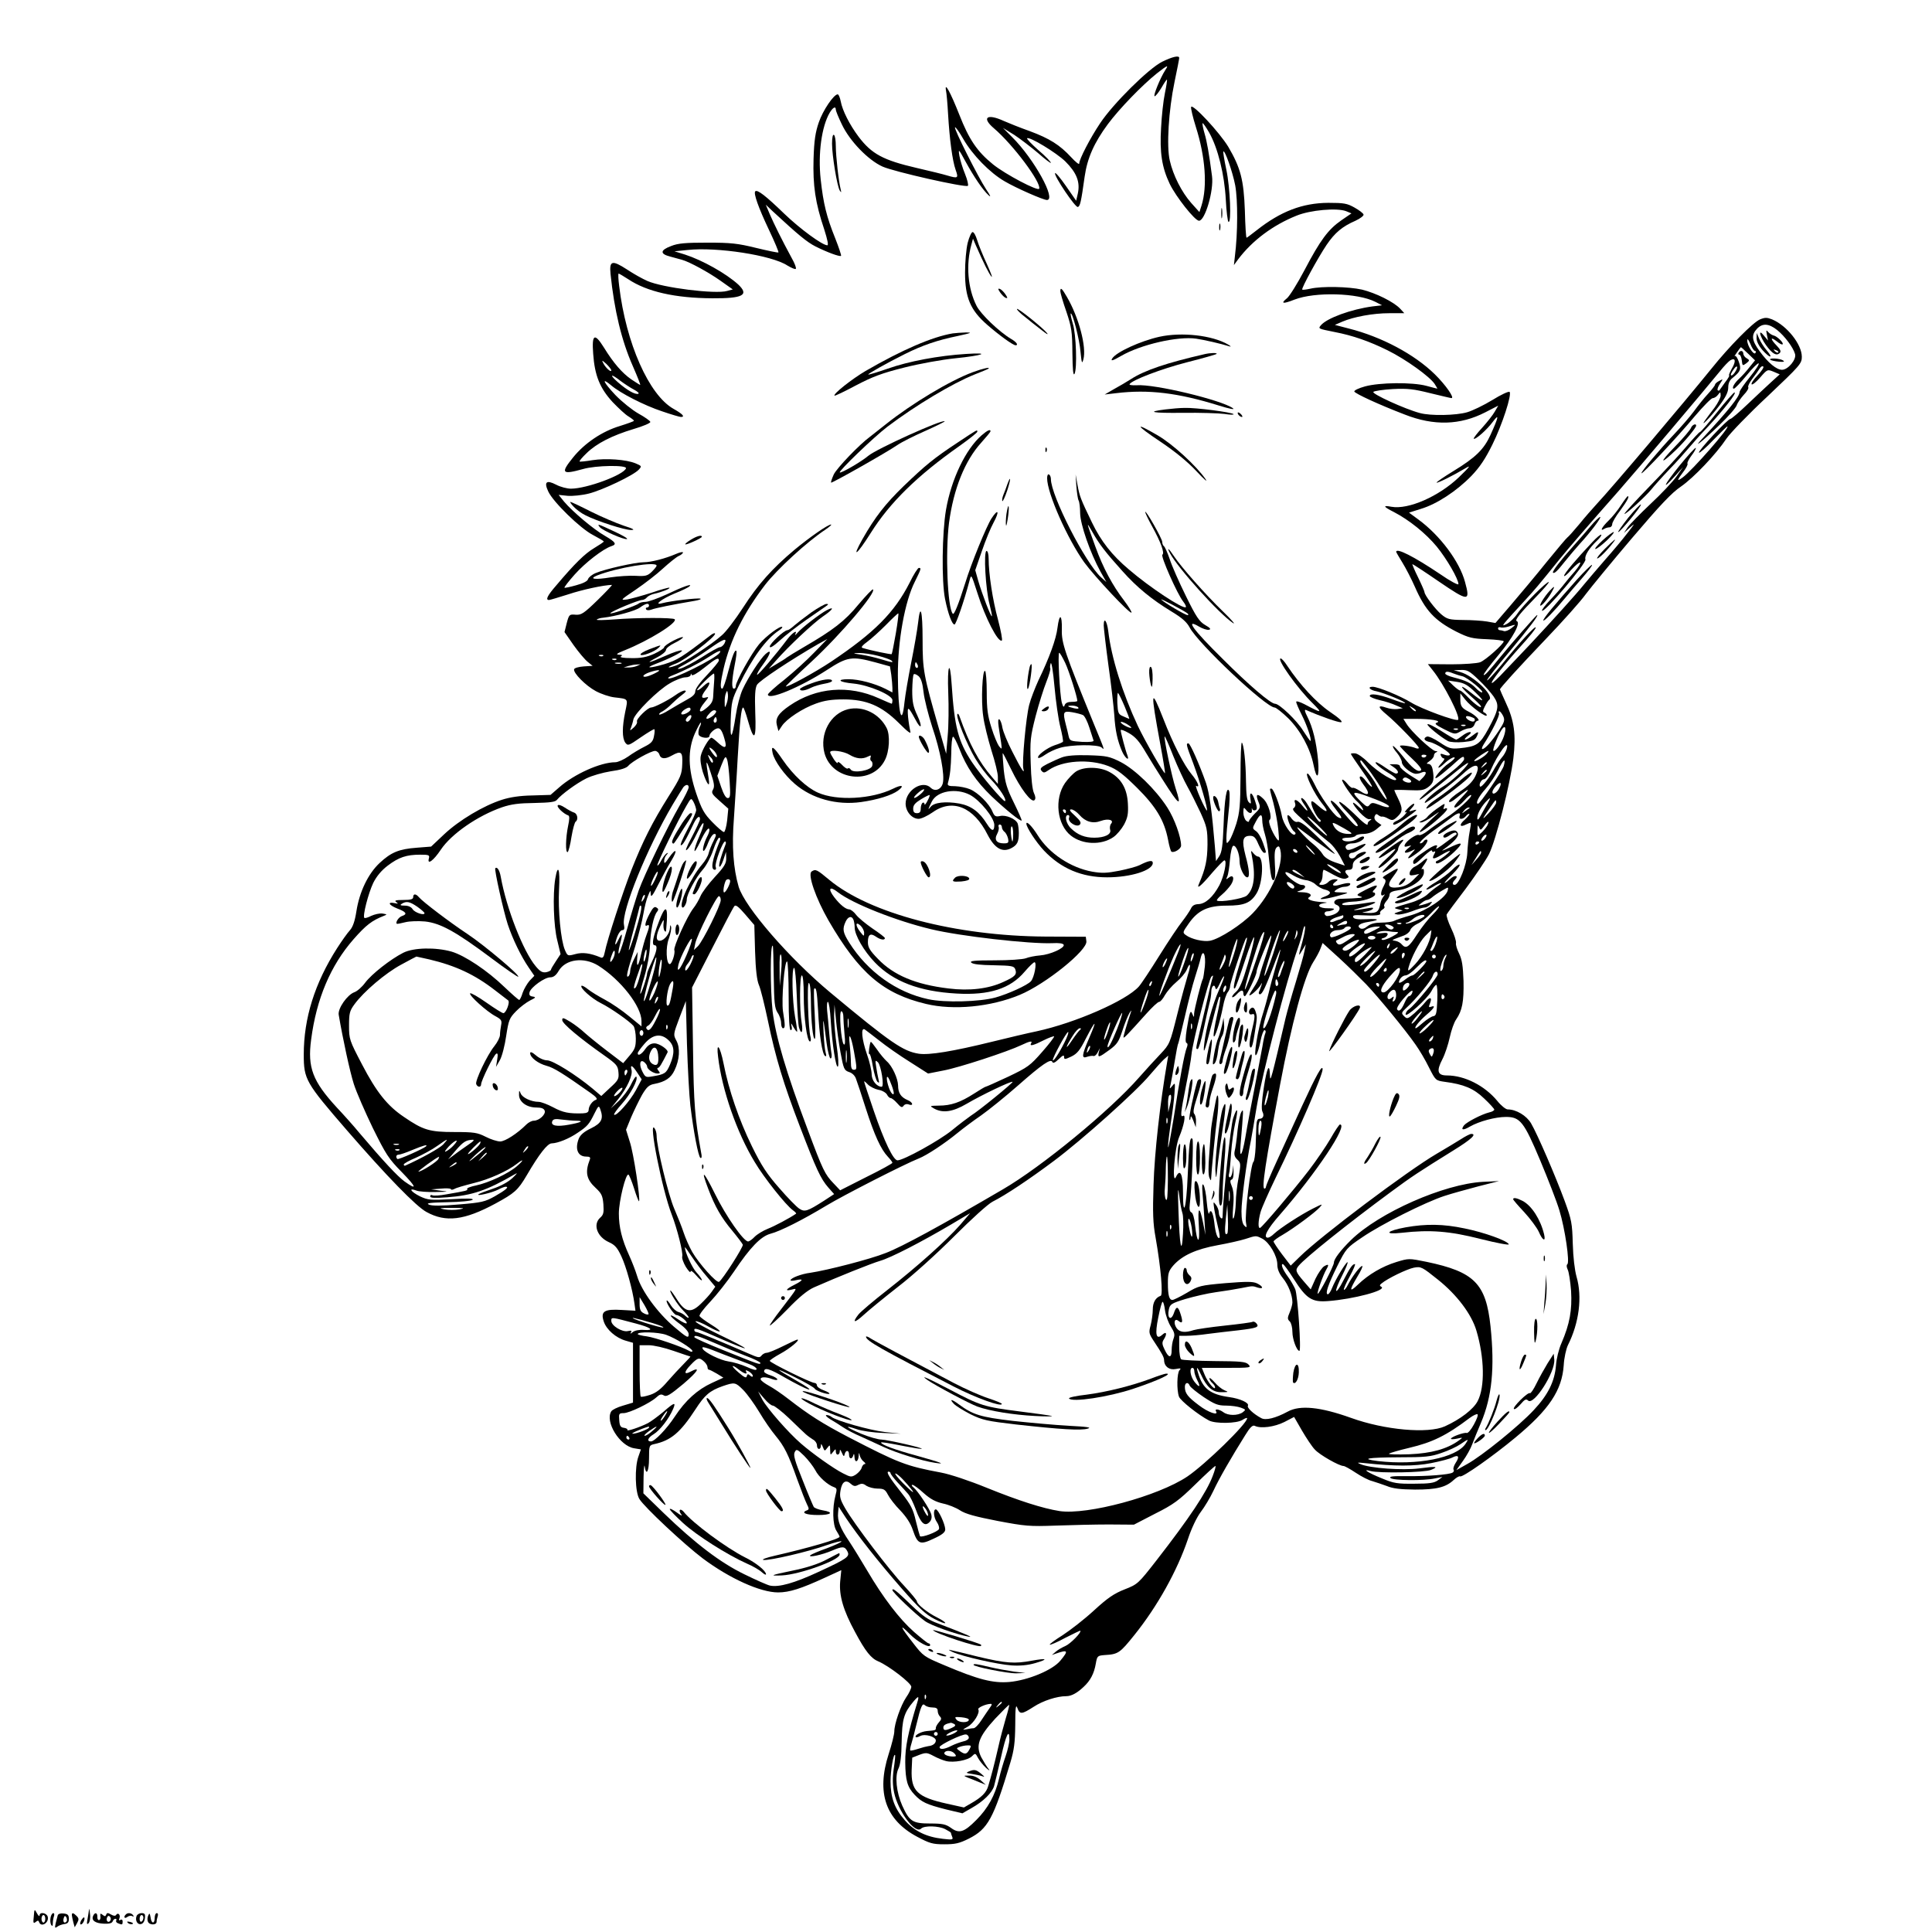 <?xml version="1.0" standalone="no"?>
<!DOCTYPE svg PUBLIC "-//W3C//DTD SVG 20010904//EN"
 "http://www.w3.org/TR/2001/REC-SVG-20010904/DTD/svg10.dtd">
<svg version="1.0" xmlns="http://www.w3.org/2000/svg"
 width="1024pt" height="1024pt" viewBox="0 0 1024 1024"
 preserveAspectRatio="xMidYMid meet">
<g transform="translate(0,1024) scale(0.1,-0.1)"
fill="#000000" stroke="none">
<path d="M6160 9913 c-72 -36 -260 -222 -329 -326 -53 -79 -111 -191 -111
-214 0 -7 -19 8 -42 33 -61 66 -115 100 -220 139 -51 18 -113 43 -138 54 -89
41 -119 18 -52 -39 102 -87 251 -287 240 -320 -5 -16 -181 77 -245 129 -84 68
-127 132 -178 262 -47 119 -80 180 -71 129 3 -14 8 -70 11 -125 8 -135 23
-247 40 -295 16 -45 13 -47 -45 -30 -19 6 -92 24 -162 40 -177 41 -238 74
-307 165 -48 64 -86 139 -95 188 -4 20 -11 37 -16 37 -21 0 -79 -86 -100 -148
-18 -52 -25 -95 -28 -194 -4 -141 9 -233 57 -375 17 -54 23 -83 16 -83 -26 0
-145 87 -230 169 -95 92 -141 128 -152 117 -10 -10 16 -85 73 -205 30 -63 52
-116 50 -119 -3 -2 -56 9 -118 24 -98 24 -133 28 -258 28 -116 0 -156 -3 -193
-18 -59 -22 -60 -42 -4 -56 23 -6 51 -14 62 -17 40 -11 142 -67 204 -111 l65
-46 -30 -8 c-62 -18 -342 17 -423 53 -25 11 -74 38 -108 61 -79 51 -94 47 -87
-24 20 -193 58 -352 118 -488 24 -55 42 -100 39 -100 -2 0 -24 14 -48 30 -47
33 -93 85 -144 168 -50 80 -65 71 -57 -33 8 -116 36 -183 103 -256 31 -32 68
-67 84 -76 16 -10 29 -20 29 -23 0 -3 -34 -15 -75 -28 -93 -28 -186 -90 -248
-167 -67 -83 -59 -92 53 -61 68 20 234 22 228 4 -12 -35 -208 -108 -292 -108
-20 0 -55 9 -78 21 -52 27 -66 15 -42 -36 26 -56 170 -196 236 -230 32 -17 58
-32 58 -35 0 -3 -23 -18 -51 -35 -49 -29 -103 -82 -201 -198 -47 -54 -58 -77
-38 -77 5 0 51 14 102 30 75 25 187 49 231 50 4 0 -30 -36 -75 -80 -74 -72
-87 -80 -117 -78 -33 3 -35 1 -47 -44 l-12 -48 48 -69 c27 -38 61 -78 75 -89
l26 -21 -47 -3 c-26 -2 -49 -8 -51 -15 -6 -19 61 -87 115 -116 28 -15 72 -30
98 -33 76 -9 73 -5 58 -76 -17 -82 -17 -139 0 -164 14 -18 17 -17 82 28 38 26
70 45 72 43 3 -2 2 -19 -2 -38 -5 -27 -15 -37 -51 -55 -24 -12 -63 -35 -86
-52 -23 -16 -54 -30 -68 -30 -78 0 -218 -63 -297 -133 l-46 -40 -97 -3 c-64
-1 -118 -9 -161 -23 -97 -31 -226 -108 -305 -182 l-70 -66 -76 -6 c-94 -7
-136 -24 -197 -81 -61 -57 -107 -153 -123 -256 -8 -52 -19 -83 -34 -100 -13
-14 -43 -56 -68 -95 -119 -186 -177 -372 -177 -564 0 -132 10 -149 229 -402
208 -240 367 -404 422 -433 102 -56 200 -44 365 45 101 55 119 70 166 150 66
113 110 169 132 169 33 1 93 25 139 57 51 34 60 45 88 102 21 42 23 43 31 21
18 -50 6 -73 -49 -100 -36 -17 -56 -34 -65 -54 -22 -55 -6 -96 39 -96 19 0 24
-4 19 -16 -26 -67 -18 -105 31 -150 31 -29 37 -41 41 -86 3 -45 1 -56 -17 -72
-40 -36 -16 -102 47 -130 31 -14 44 -29 65 -74 26 -55 60 -178 70 -253 l5 -36
-71 4 c-94 6 -115 -7 -97 -61 14 -43 64 -87 117 -102 l38 -11 0 -158 0 -159
-53 -16 c-29 -8 -57 -22 -62 -30 -35 -55 45 -184 121 -196 l36 -6 -13 -37
c-21 -57 -18 -190 5 -226 25 -42 239 -242 336 -315 142 -106 305 -180 399
-180 60 0 122 20 248 78 l87 40 -6 -61 c-6 -74 16 -151 79 -267 55 -103 85
-140 124 -156 55 -23 174 -115 174 -134 0 -9 -12 -35 -27 -56 -29 -43 -63
-141 -63 -181 0 -14 -13 -68 -30 -120 -66 -205 -16 -349 151 -438 66 -35 82
-40 144 -40 58 0 80 5 130 30 101 51 131 106 220 403 20 67 25 106 26 200 0
91 3 111 11 90 13 -36 23 -35 87 6 49 32 123 56 172 56 27 0 57 16 92 49 36
33 56 71 65 124 7 40 9 42 47 45 72 4 81 11 158 107 122 152 226 339 283 507
19 58 47 116 68 144 20 26 50 76 67 112 30 65 96 179 168 294 26 43 40 56 51
51 32 -16 105 -6 157 20 l52 27 42 -73 c23 -39 53 -85 68 -100 25 -28 129 -87
152 -87 6 0 35 -16 65 -36 30 -20 69 -40 87 -44 17 -5 52 -17 77 -26 33 -14
73 -18 150 -19 115 0 163 12 205 51 14 13 30 22 34 19 12 -7 174 107 292 205
179 148 248 251 257 384 2 39 13 87 22 106 60 119 77 257 46 363 -10 36 -18
103 -20 175 -3 108 -6 126 -43 227 -48 130 -144 353 -178 411 -24 41 -79 74
-124 74 -10 0 -35 20 -55 45 -67 81 -173 135 -267 135 -50 0 -57 23 -24 86 14
27 31 79 39 116 8 37 23 80 34 95 32 47 41 93 39 203 -3 81 -8 114 -23 145
-11 22 -19 47 -17 57 2 9 -9 44 -26 79 -16 34 -27 68 -23 73 3 6 48 67 100
135 51 69 107 151 124 184 37 75 112 369 129 507 15 126 5 201 -41 298 -16 35
-30 66 -30 68 0 7 94 111 244 268 89 93 184 199 211 237 28 37 138 171 245
297 148 174 211 241 259 273 68 47 186 171 242 255 19 28 116 129 217 223 173
164 182 174 182 210 0 66 -79 165 -157 198 -28 11 -38 11 -65 0 -37 -16 -161
-141 -258 -262 -149 -184 -528 -632 -606 -715 -23 -25 -66 -74 -95 -110 -30
-36 -57 -66 -61 -68 -4 -2 -53 -60 -110 -130 -56 -70 -141 -171 -187 -225
l-85 -99 -45 8 c-25 4 -82 8 -127 8 -73 1 -84 4 -115 30 -32 27 -89 102 -89
118 0 4 -15 39 -34 78 -19 38 -32 70 -30 70 3 0 66 -41 140 -92 157 -107 168
-108 139 -3 -29 109 -133 248 -248 332 l-49 36 63 20 c84 25 189 94 267 174
46 48 75 92 112 167 52 105 104 265 91 279 -5 4 -46 -15 -91 -43 -46 -28 -106
-57 -134 -65 -58 -17 -194 -20 -251 -4 -79 21 -256 102 -246 112 5 5 52 12
103 15 79 4 111 0 199 -22 58 -14 108 -26 112 -26 18 0 -31 70 -88 126 -108
106 -282 199 -457 243 l-73 19 39 17 c61 26 163 45 250 45 l79 0 -22 24 c-34
36 -129 83 -202 101 -71 16 -213 19 -274 5 -22 -5 -41 -7 -43 -5 -6 6 84 170
129 237 44 65 84 98 153 128 26 12 45 27 43 33 -2 7 -23 23 -48 37 -39 22 -56
25 -139 25 -137 -1 -252 -45 -379 -145 -28 -22 -52 -40 -54 -40 -3 0 -7 64 -9
143 -6 165 -23 228 -88 339 -46 76 -190 231 -197 211 -2 -7 9 -54 25 -105 51
-160 62 -317 30 -418 l-11 -34 -44 49 c-50 57 -95 145 -113 224 -18 76 -6 267
25 416 14 66 25 123 25 128 0 15 -37 6 -90 -20z m16 -45 c-26 -40 -66 -138
-56 -138 5 0 21 20 36 45 14 25 28 45 29 43 2 -2 -3 -34 -11 -73 -8 -38 -17
-120 -20 -182 -8 -131 4 -210 46 -298 33 -68 133 -195 155 -195 32 0 79 160
69 236 -16 122 -27 184 -40 228 -8 27 -12 51 -10 53 2 2 18 -20 35 -50 46 -81
81 -222 88 -355 3 -62 10 -115 14 -118 17 -10 9 181 -11 276 -11 51 -18 95
-16 97 8 9 49 -107 63 -180 14 -78 14 -252 -2 -377 l-5 -45 22 30 c75 100 185
182 310 232 73 30 214 42 262 24 l29 -12 -54 -37 c-69 -48 -111 -104 -195
-264 -38 -72 -80 -139 -93 -149 -36 -29 -21 -31 40 -7 108 42 335 36 429 -12
l35 -18 -50 -6 c-113 -15 -242 -62 -274 -100 -15 -18 -16 -18 74 -36 94 -18
183 -49 280 -97 97 -48 223 -139 249 -178 9 -14 15 -25 14 -25 -2 0 -28 7 -58
15 -75 20 -248 18 -325 -3 -33 -9 -58 -21 -57 -27 4 -11 129 -69 267 -122 155
-61 294 -57 428 12 l68 35 -18 -31 c-10 -18 -40 -56 -67 -86 -27 -29 -47 -56
-45 -58 8 -8 71 48 101 89 35 47 32 28 -12 -69 -35 -77 -79 -120 -197 -192
-51 -31 -91 -59 -89 -61 5 -4 91 39 151 75 33 20 28 12 -33 -47 -107 -102
-268 -172 -357 -156 -48 9 -44 1 13 -28 81 -42 169 -113 227 -183 53 -65 115
-172 115 -199 0 -7 -44 16 -97 53 -140 94 -233 141 -233 118 0 -2 15 -28 33
-57 18 -29 48 -87 66 -128 55 -126 105 -179 220 -238 66 -33 85 -37 163 -40
48 -2 88 -7 88 -11 0 -14 -96 -100 -125 -111 -16 -6 -85 -11 -153 -11 l-124 1
26 -33 c59 -73 148 -248 134 -262 -10 -10 -195 58 -248 91 -57 35 -176 84
-205 84 -30 0 -14 -18 21 -24 38 -8 157 -56 151 -63 -2 -2 -34 8 -71 22 -68
25 -116 32 -116 16 0 -5 24 -15 53 -22 28 -6 68 -19 87 -28 l35 -15 -28 -4
c-16 -2 -42 1 -59 7 -48 17 -47 3 2 -37 54 -45 169 -164 170 -176 0 -4 -8 -5
-17 -1 -26 11 -83 18 -83 11 0 -4 27 -32 60 -63 38 -35 57 -60 52 -65 -15 -15
-48 11 -98 75 -26 32 -49 56 -51 53 -3 -3 6 -19 21 -36 14 -17 26 -40 26 -50
0 -19 43 -56 70 -61 8 -1 23 1 33 6 27 11 32 -1 10 -25 l-20 -20 -51 32 c-28
18 -52 39 -52 46 0 7 -12 12 -27 11 l-28 0 23 -16 c23 -16 29 -33 11 -33 -6 0
-30 14 -54 30 -24 17 -47 30 -51 30 -14 0 20 -30 62 -55 24 -14 44 -30 44 -35
0 -22 -95 35 -150 90 -24 25 -55 46 -67 47 -13 1 -23 0 -23 -3 0 -3 27 -43 60
-90 33 -46 56 -84 51 -84 -5 0 -19 14 -31 30 -12 17 -26 28 -31 24 -6 -3 1
-20 15 -39 42 -54 33 -70 -18 -36 -17 11 -33 18 -37 15 -4 -2 -17 8 -28 22
-12 15 -24 24 -27 21 -7 -6 55 -96 81 -117 9 -8 21 -23 27 -34 8 -16 3 -14
-21 8 -42 40 -39 20 5 -29 20 -22 43 -39 52 -37 13 2 14 1 4 -6 -8 -5 -13 -12
-13 -16 3 -17 -18 -3 -74 53 -34 33 -68 61 -76 61 -7 0 13 -27 46 -60 32 -33
55 -63 51 -67 -7 -8 -22 6 -98 96 -46 54 -63 47 -19 -7 36 -46 39 -57 12 -43
-25 14 -95 113 -126 179 -14 28 -29 52 -35 52 -16 0 37 -109 76 -157 41 -50
30 -57 -21 -12 -27 24 -35 27 -35 15 0 -21 29 -78 44 -88 6 -4 8 -10 4 -13 -6
-6 -21 14 -72 98 -9 15 -21 27 -27 27 -6 0 -1 -13 10 -29 30 -42 26 -52 -5
-13 -27 34 -50 43 -40 15 4 -9 1 -20 -6 -25 -10 -6 -4 -16 22 -40 19 -17 55
-49 80 -72 25 -22 61 -52 80 -67 20 -14 47 -49 62 -77 l26 -50 -51 17 c-34 12
-57 27 -67 44 -8 14 -32 39 -52 55 -40 31 -107 107 -73 82 11 -8 54 -40 95
-71 41 -30 82 -59 90 -63 14 -7 1 6 -126 126 -32 30 -58 46 -67 42 -9 -3 -21
4 -31 17 -8 13 -18 20 -21 18 -8 -9 17 -73 33 -85 10 -7 11 -13 5 -17 -16 -10
-61 54 -69 99 -10 55 -44 144 -55 144 -11 0 -12 6 10 -75 10 -39 22 -101 26
-140 6 -66 6 -69 -10 -48 -24 34 -46 91 -36 97 16 11 -6 88 -34 113 -32 31
-42 24 -25 -17 12 -29 11 -33 -19 -62 -17 -17 -31 -35 -31 -40 0 -6 -7 -5 -15
2 -8 7 -15 27 -15 44 1 28 2 29 14 14 17 -23 35 -23 31 0 -1 9 0 12 2 5 2 -7
10 -10 17 -7 10 4 10 14 -2 49 -15 48 -32 53 -24 8 4 -24 2 -26 -9 -15 -10 9
-14 42 -15 110 -1 103 -12 199 -22 206 -4 2 -7 -78 -7 -177 -1 -157 -4 -191
-22 -252 -12 -38 -29 -79 -37 -90 -15 -19 -15 -19 -16 12 0 18 5 77 11 132 7
55 8 108 4 118 -13 31 -25 -40 -30 -185 -4 -104 -9 -138 -22 -159 l-18 -27 -6
79 c-15 180 -29 283 -47 335 -34 97 -84 210 -93 210 -14 0 -12 -8 25 -105 37
-99 79 -245 73 -251 -2 -2 -18 27 -35 66 -17 39 -27 68 -22 65 23 -14 7 24
-24 61 -39 46 -99 162 -150 294 -67 170 -69 152 -17 -130 16 -85 27 -156 26
-158 -5 -6 -106 170 -144 250 -82 175 -141 364 -157 503 -7 55 -24 77 -24 30
0 -13 11 -109 25 -212 15 -104 28 -222 31 -263 5 -83 17 -136 41 -192 16 -37
42 -56 28 -20 -9 22 -35 120 -35 132 0 5 20 -2 44 -16 33 -19 54 -42 89 -102
25 -42 66 -108 91 -147 87 -137 101 -146 67 -43 -20 61 -64 268 -58 275 2 1
23 -46 46 -105 24 -59 58 -132 75 -162 17 -30 48 -92 69 -137 34 -75 37 -90
37 -170 -1 -81 -10 -126 -45 -207 -15 -33 10 -13 69 57 32 37 61 67 66 67 15
0 -2 -84 -27 -132 -34 -63 -74 -99 -111 -100 -22 -1 -33 -8 -41 -26 -7 -13
-27 -43 -45 -66 -18 -22 -73 -104 -121 -181 -48 -77 -97 -151 -109 -164 -67
-75 -338 -193 -541 -237 -44 -9 -150 -34 -235 -55 -211 -52 -335 -72 -390 -64
-83 13 -147 56 -470 325 -218 182 -452 452 -485 560 -28 97 -37 212 -25 364 5
78 15 222 20 321 11 192 19 265 29 265 3 0 15 -32 26 -72 32 -113 44 -99 38
44 -3 91 -1 130 9 148 12 22 180 133 324 216 l49 27 -70 -72 c-38 -40 -109
-104 -157 -143 -49 -38 -88 -74 -88 -79 0 -33 171 38 313 130 109 71 132 74
258 40 l76 -21 7 -45 c3 -25 6 -57 6 -70 l0 -23 -37 19 c-58 29 -141 51 -195
51 -69 0 -51 -16 26 -23 81 -8 206 -61 206 -88 0 -11 -2 -19 -4 -19 -2 0 -32
13 -68 29 -159 72 -332 58 -473 -39 -60 -41 -77 -68 -67 -105 l8 -30 18 27
c24 37 110 94 181 119 44 16 83 22 145 22 123 0 202 -34 294 -125 46 -46 66
-61 61 -46 -3 13 -9 48 -12 78 -5 60 0 58 38 -12 31 -60 41 -44 11 20 -22 47
-27 71 -27 134 1 43 4 80 8 84 4 4 15 -1 26 -10 13 -12 21 -38 26 -84 4 -37
25 -120 46 -185 43 -126 67 -255 56 -299 -9 -33 -41 -45 -63 -24 -44 44 -133
-12 -134 -83 0 -42 33 -81 69 -81 14 0 48 16 75 35 104 74 217 28 291 -120 37
-71 77 -95 124 -71 33 17 41 34 41 81 0 18 -3 41 -6 50 -10 25 -62 47 -93 40
-24 -5 -30 -2 -41 24 -17 41 -76 100 -119 118 -19 8 -54 15 -78 16 -35 0 -42
3 -39 16 12 42 16 83 18 159 0 45 4 85 9 87 4 3 19 -26 34 -64 36 -95 89 -173
171 -252 74 -70 153 -134 159 -128 2 2 -17 45 -41 94 -37 75 -46 104 -54 175
-4 47 -7 86 -5 88 1 1 21 -37 44 -85 49 -102 108 -180 124 -164 7 7 6 19 -3
38 -8 17 -15 78 -17 158 -4 120 -2 139 26 249 17 65 43 147 57 182 14 35 23
67 21 71 -3 5 -1 17 2 27 4 11 13 -44 20 -123 7 -79 21 -175 31 -214 10 -40
16 -75 14 -78 -1 -3 -21 -12 -44 -19 -41 -14 -97 -56 -87 -67 3 -3 20 5 37 17
17 12 52 29 77 36 59 18 204 19 222 2 17 -16 18 -18 -42 127 -154 377 -171
427 -169 498 2 82 -13 89 -23 10 -7 -60 -43 -159 -101 -279 -18 -40 -41 -98
-49 -130 -17 -64 -39 -306 -31 -338 9 -34 -11 -4 -58 89 -26 50 -49 107 -53
128 -3 20 -10 40 -16 44 -7 4 -8 -9 -4 -38 4 -24 9 -62 13 -84 5 -38 5 -39
-11 -20 -8 11 -27 55 -40 98 -20 63 -25 99 -25 187 0 60 -4 111 -9 114 -14 9
-22 -158 -10 -238 5 -42 26 -125 44 -184 19 -59 35 -123 34 -142 l0 -35 -30
35 c-71 82 -121 175 -174 325 -4 11 -9 15 -11 9 -7 -17 51 -160 95 -234 22
-37 61 -89 86 -114 44 -46 81 -103 72 -112 -7 -7 -131 140 -175 206 -73 110
-93 185 -108 413 -9 138 -24 101 -18 -45 3 -73 2 -176 -3 -228 l-8 -95 -39
135 c-81 282 -86 308 -86 470 0 154 -12 198 -24 88 -4 -35 -20 -128 -36 -208
-16 -80 -32 -175 -36 -212 -14 -138 -34 -57 -35 142 -1 182 37 393 90 497 34
69 35 73 21 73 -5 0 -28 -35 -49 -79 -80 -157 -186 -264 -416 -418 -84 -56
-234 -138 -240 -131 -1 2 61 62 138 133 152 141 342 364 324 381 -3 3 -37 -33
-77 -80 -72 -88 -135 -136 -290 -226 -41 -24 -82 -49 -90 -55 -8 -7 -33 -22
-55 -35 l-40 -24 39 44 c65 74 197 198 248 233 52 35 65 56 20 33 -36 -19
-131 -92 -155 -120 -10 -12 -16 -15 -12 -8 14 27 -14 10 -41 -25 -63 -84 -157
-194 -161 -189 -3 3 11 27 31 54 41 56 49 86 14 56 -28 -25 -92 -123 -122
-188 -13 -28 -29 -89 -36 -136 -20 -130 -31 -140 -27 -24 4 94 6 106 45 185
69 142 143 243 210 287 12 8 21 17 18 19 -9 9 -86 -48 -123 -92 -40 -48 -123
-197 -123 -221 0 -8 -4 -14 -10 -14 -13 0 -12 41 4 125 8 39 12 72 9 75 -8 9
-21 -24 -44 -112 -12 -48 -26 -88 -31 -88 -12 0 -10 31 7 105 36 155 107 297
220 445 64 83 223 229 320 293 22 15 35 27 30 27 -17 0 -113 -67 -194 -134
-118 -99 -193 -183 -273 -307 -41 -63 -91 -129 -112 -146 -54 -49 -206 -148
-245 -161 -51 -18 -48 -7 4 12 47 18 205 139 205 157 0 6 -11 2 -24 -8 -153
-118 -175 -131 -244 -153 -75 -22 -109 -23 -50 0 77 29 151 67 142 72 -5 4
-45 -9 -87 -28 -90 -40 -113 -44 -44 -8 26 13 47 31 47 39 0 9 20 25 45 37 25
12 45 26 45 30 0 5 -22 -3 -50 -17 -27 -14 -50 -30 -50 -36 0 -5 -24 -21 -52
-34 -40 -18 -70 -24 -122 -23 -43 0 -63 4 -55 9 10 6 7 9 -11 9 -18 1 -10 7
30 23 128 51 283 147 266 165 -10 9 -199 9 -321 -1 -54 -4 -96 -5 -92 -1 4 4
19 9 34 10 68 8 170 36 195 54 30 22 48 26 48 10 0 -5 -5 -10 -11 -10 -5 0 -8
-4 -4 -10 3 -5 14 -6 28 -1 19 8 114 27 232 47 22 4 34 9 27 11 -13 5 -158
-12 -202 -24 -49 -13 -3 23 67 52 38 15 73 32 78 38 17 16 -35 -2 -123 -44
-46 -21 -96 -39 -111 -39 -15 0 -31 -4 -36 -9 -14 -12 -156 -61 -150 -51 7 11
149 70 168 70 8 0 20 6 26 14 6 7 24 16 39 19 37 8 86 27 80 32 -2 2 -44 -9
-93 -26 -50 -16 -108 -32 -130 -36 -39 -5 -38 -4 45 52 47 32 112 82 144 112
33 30 70 60 83 66 12 5 23 14 23 19 0 4 -17 1 -37 -8 -55 -24 -132 -44 -171
-44 -44 0 -205 -36 -254 -57 -20 -8 -38 -23 -41 -32 -2 -11 -26 -23 -63 -33
-32 -9 -60 -15 -62 -13 -3 2 22 34 54 70 56 63 151 136 194 150 31 10 24 21
-32 54 -61 34 -174 130 -218 182 l-29 36 48 -5 c26 -2 76 3 112 12 72 18 238
97 265 127 16 18 16 19 -17 33 -51 21 -157 28 -229 17 -35 -6 -66 -9 -68 -7
-2 3 14 22 37 44 53 52 136 94 249 128 51 15 91 32 89 38 -2 6 -30 26 -63 44
-32 18 -87 62 -122 98 -64 68 -77 97 -23 52 49 -42 176 -107 270 -138 49 -17
94 -30 100 -30 24 0 9 16 -39 43 -130 73 -252 348 -288 650 -5 37 -6 67 -3 67
3 0 26 -14 51 -30 99 -66 248 -100 446 -101 162 -1 196 17 137 73 -65 59 -190
129 -283 159 l-55 17 69 7 c156 17 447 -28 529 -82 22 -13 42 -22 45 -18 4 4
-6 30 -22 58 -50 92 -94 181 -116 232 l-21 50 38 -36 c134 -124 180 -162 225
-185 62 -31 129 -56 136 -50 2 3 -12 45 -31 93 -46 114 -63 184 -77 312 -15
136 5 281 48 354 17 28 32 36 32 16 0 -6 14 -41 32 -78 42 -89 140 -190 216
-224 60 -27 436 -112 452 -102 4 3 -2 31 -15 63 -13 31 -26 75 -30 97 -6 38
-4 36 32 -30 46 -84 93 -153 123 -180 14 -13 10 -2 -14 33 -42 64 -171 320
-164 327 3 3 23 -25 44 -62 49 -85 141 -179 219 -224 61 -36 205 -99 224 -99
52 0 -68 218 -185 334 l-48 48 60 -37 c32 -21 89 -65 127 -97 37 -33 67 -55
67 -51 0 5 -29 36 -66 67 -36 32 -63 60 -60 63 11 11 155 -76 203 -123 59 -59
79 -108 66 -169 l-9 -39 -54 78 c-30 43 -56 74 -58 68 -5 -16 108 -184 121
-179 12 4 17 25 36 161 14 98 50 179 123 278 61 82 182 207 261 270 56 44 63
46 43 16z m3243 -1377 c40 -32 85 -92 95 -127 9 -29 -37 -84 -69 -84 -29 0
-74 37 -119 99 -41 56 -45 85 -14 118 29 31 63 29 107 -6z m-117 -111 c5 0 6
-5 2 -11 -8 -14 -44 39 -43 66 0 13 5 7 16 -17 8 -21 19 -38 25 -38z m-36 -15
l36 -35 -30 -37 c-16 -21 -40 -47 -52 -58 -28 -25 -44 -55 -30 -55 5 0 35 31
67 70 31 38 60 67 64 64 5 -3 -16 -35 -46 -72 -30 -37 -55 -73 -55 -80 0 -24
-58 -96 -193 -242 -62 -65 -11 -26 86 67 47 45 88 92 92 105 4 13 21 37 37 55
17 17 28 36 24 41 -3 5 7 25 22 45 15 19 32 43 38 53 7 11 15 16 20 11 4 -4
-10 -25 -31 -47 -21 -22 -35 -43 -31 -47 4 -4 24 12 45 36 38 44 39 44 71 31
l33 -14 -44 -40 c-24 -22 -81 -75 -126 -118 -45 -43 -86 -78 -91 -78 -15 0
-174 -171 -167 -179 4 -3 38 27 76 67 38 39 72 72 74 72 19 0 -188 -236 -237
-271 -33 -24 -31 -16 9 37 12 17 20 33 17 37 -3 3 6 22 21 42 15 19 25 38 23
41 -3 3 -42 -40 -87 -95 -84 -105 -97 -136 -23 -54 l43 48 -35 -50 c-19 -27
-81 -93 -137 -145 -55 -52 -110 -108 -122 -125 l-20 -30 33 30 c28 25 26 21
-14 -30 -25 -33 -78 -96 -117 -140 -38 -44 -88 -102 -111 -130 -44 -55 -172
-196 -288 -320 -42 -44 -102 -108 -135 -142 -32 -35 -62 -63 -67 -63 -13 0 65
98 156 199 42 46 76 88 76 95 0 14 -87 -80 -181 -197 -40 -48 -74 -85 -77 -83
-3 3 49 70 115 148 109 131 160 198 150 198 -5 0 -142 -157 -192 -219 -66 -81
-86 -103 -91 -98 -3 3 32 50 78 105 78 93 120 172 97 180 -12 5 18 42 103 129
39 40 69 75 67 78 -8 7 -138 -124 -167 -168 -14 -21 -39 -45 -56 -54 -34 -17
-32 -15 103 132 44 48 60 66 181 216 54 66 145 171 310 358 90 102 467 548
535 632 22 28 48 55 57 60 27 15 30 -6 7 -45 -11 -20 -18 -36 -14 -36 3 0 -6
-17 -22 -37 -15 -21 -28 -40 -30 -42 -2 -2 -6 -2 -9 1 -3 4 2 19 12 34 18 27
18 27 -4 15 -12 -6 -22 -15 -22 -20 0 -4 -16 -25 -36 -47 -20 -21 -54 -64 -76
-94 -22 -30 -71 -86 -108 -125 -74 -78 -170 -192 -170 -203 1 -11 193 194 282
301 45 53 88 97 96 97 8 0 21 8 28 18 12 16 13 16 14 -4 0 -12 -15 -40 -32
-64 -18 -24 -40 -52 -48 -64 -36 -50 25 11 72 73 35 46 48 73 48 97 0 22 7 39
23 51 43 35 47 46 33 86 -7 20 -16 34 -21 30 -5 -5 0 4 11 19 10 15 20 28 21
28 2 0 19 -16 39 -35z m-6026 -88 c0 -13 -29 12 -42 37 -10 19 -8 18 16 -3 14
-14 26 -29 26 -34z m5958 -6 c-7 -12 -16 -21 -21 -21 -8 0 -2 14 16 38 16 20
20 6 5 -17z m-5909 -50 c20 -15 52 -36 71 -46 19 -10 30 -20 23 -22 -16 -6
-60 19 -108 61 -48 42 -38 48 14 7z m191 -979 c0 -5 -12 -19 -26 -33 -22 -21
-33 -24 -84 -21 -32 2 -92 -2 -133 -8 -84 -14 -119 -9 -72 10 107 42 315 76
315 52z m1268 -359 c-10 -58 -20 -108 -22 -110 -3 -3 -114 20 -155 33 -9 3 0
14 25 32 22 16 66 56 99 89 33 34 63 62 66 62 3 1 -3 -47 -13 -106z m3262 27
c-14 -11 -31 -17 -38 -15 -8 3 -18 5 -23 5 -5 0 -9 4 -9 10 0 5 6 7 13 5 6 -3
26 -1 42 4 42 13 43 13 15 -9z m-4170 -80 c-6 -11 -17 -20 -24 -20 -7 0 -51
-24 -97 -54 -46 -29 -97 -56 -114 -60 -22 -4 -15 2 25 23 30 16 87 52 125 79
77 55 102 65 85 32z m-25 -49 c-18 -30 -260 -150 -273 -136 -3 2 6 9 19 14 64
25 139 63 189 95 55 36 76 44 65 27z m839 -17 c33 -8 65 -20 71 -25 12 -12 7
-12 -56 7 -30 9 -76 20 -104 24 -48 7 -48 8 -11 9 21 0 66 -6 100 -15z m992
-38 c21 -45 64 -181 64 -201 0 -3 -14 -5 -30 -5 -20 0 -33 -6 -37 -17 -5 -14
-8 -11 -15 12 -11 41 -23 265 -14 265 4 0 18 -25 32 -54z m-2449 38 c-3 -3
-12 -4 -19 -1 -8 3 -5 6 6 6 11 1 17 -2 13 -5z m70 -20 c-3 -3 -12 -4 -19 -1
-8 3 -5 6 6 6 11 1 17 -2 13 -5z m543 -5 c0 -6 -28 -40 -62 -76 -38 -39 -63
-74 -63 -87 0 -15 -13 -28 -47 -46 -25 -14 -67 -38 -93 -54 -25 -16 -48 -26
-51 -23 -3 3 5 11 18 17 12 7 34 24 48 39 14 14 39 36 55 48 20 15 25 22 14
23 -9 0 -31 -11 -50 -25 -38 -27 -112 -65 -128 -65 -18 0 -80 -61 -75 -74 3
-7 -5 -21 -17 -32 -22 -19 -22 -19 -14 1 4 11 10 30 12 42 8 34 131 156 193
191 30 18 67 32 83 32 15 0 27 6 28 13 0 9 2 9 5 0 3 -7 28 7 67 38 62 50 77
57 77 38z m-517 -16 c-7 -2 -21 -2 -30 0 -10 3 -4 5 12 5 17 0 24 -2 18 -5z
m1571 -8 c3 -8 1 -15 -4 -15 -6 0 -10 7 -10 15 0 8 2 15 4 15 2 0 6 -7 10 -15z
m-1489 -5 c-11 -5 -31 -8 -45 -8 l-25 0 25 8 c14 4 34 8 45 8 l20 1 -20 -9z
m105 -34 c-37 -20 -70 -29 -70 -19 0 5 15 14 33 20 46 15 66 14 37 -1z m4356
-38 c30 -28 66 -69 80 -89 32 -47 28 -69 -28 -173 -45 -82 -61 -93 -153 -102
-45 -4 -56 -1 -104 31 -30 20 -60 34 -68 31 -22 -9 -15 -23 15 -29 33 -7 113
-58 106 -68 -3 -5 -16 -4 -29 1 -19 7 -23 6 -18 -5 3 -8 10 -15 16 -15 6 0 0
-11 -13 -25 -28 -30 -18 -33 13 -4 27 26 57 42 57 32 0 -4 -14 -17 -30 -28
-37 -24 -94 -93 -64 -77 11 6 44 33 76 61 60 55 68 59 68 37 0 -8 -30 -38 -67
-67 -103 -81 -173 -142 -169 -147 4 -4 44 27 204 157 35 29 59 44 53 34 -14
-27 -91 -97 -133 -122 -42 -25 -103 -79 -96 -86 5 -6 145 101 205 156 65 60
95 52 62 -16 -14 -28 -38 -52 -79 -79 -33 -21 -60 -45 -60 -53 0 -9 15 -3 43
20 67 54 76 54 22 -2 -32 -33 -44 -51 -33 -51 9 0 30 16 48 36 17 20 34 33 37
30 9 -9 -73 -83 -137 -124 -30 -20 -72 -49 -92 -65 -20 -16 -41 -26 -47 -23
-12 8 -67 -30 -75 -51 -5 -11 0 -13 17 -8 21 6 21 6 -3 -14 -27 -22 -12 -28
23 -10 21 11 21 10 -2 -15 -32 -34 -19 -33 29 2 38 26 69 72 50 72 -5 0 -12
-4 -15 -10 -3 -5 -11 -10 -17 -10 -14 0 29 40 89 81 26 19 61 44 76 56 33 26
52 30 43 8 -7 -20 18 -20 34 0 7 9 15 13 18 11 2 -3 -9 -16 -24 -30 -32 -27
-28 -44 6 -26 12 6 23 10 25 8 2 -2 -1 -23 -6 -48 -5 -25 -10 -74 -12 -110 -3
-65 -45 -170 -67 -170 -14 0 -13 13 2 28 22 22 -2 26 -25 4 -13 -12 -26 -22
-30 -22 -4 0 14 20 40 45 25 25 43 48 39 52 -3 4 -22 -9 -40 -28 -19 -19 -57
-47 -85 -64 -28 -16 -51 -34 -51 -38 0 -5 15 1 34 12 39 25 62 28 26 4 -14 -9
-38 -28 -55 -44 -16 -15 -57 -35 -90 -44 -93 -27 -93 -27 -65 -34 l25 -7 -25
-8 c-24 -8 -24 -9 -4 -13 12 -2 45 5 75 16 30 12 61 21 70 21 9 0 23 8 30 17
12 15 12 16 -6 9 -11 -5 -29 -10 -40 -13 -20 -4 -20 -4 -1 11 11 9 24 16 30
16 5 0 17 6 25 13 9 8 32 24 53 36 36 21 36 21 31 1 -10 -38 -109 -105 -191
-130 -43 -12 -85 -26 -94 -31 -10 -5 -40 -9 -67 -9 -33 0 -56 -6 -73 -19 -16
-13 -29 -17 -39 -11 -20 13 -2 27 45 34 64 10 56 18 -13 14 -47 -2 -65 1 -69
11 -3 10 7 12 44 10 72 -4 106 0 99 10 -3 6 3 14 12 20 10 5 14 13 10 17 -4 4
1 16 10 27 10 10 18 26 18 35 0 12 13 19 49 24 63 9 130 55 133 92 1 18 -2 24
-10 19 -6 -3 -1 8 12 25 24 35 19 42 -11 15 -10 -9 -28 -21 -40 -27 -13 -6
-24 -20 -26 -30 -3 -15 1 -18 23 -14 l27 6 -33 -33 c-24 -23 -46 -34 -77 -38
-55 -7 -64 11 -28 57 35 47 33 52 -11 25 -50 -30 -49 -29 -36 -37 9 -6 9 -15
-2 -36 -19 -35 -20 -60 -2 -50 9 6 9 5 0 -7 -7 -9 -14 -24 -16 -35 -9 -47 -18
-54 -66 -53 -33 2 -38 3 -16 6 17 3 35 9 40 15 7 7 1 9 -20 5 -86 -15 -103
-15 -43 1 72 19 105 38 48 29 -97 -16 -153 -19 -146 -8 4 6 28 11 54 12 53 1
114 20 120 37 2 7 -2 12 -8 12 -7 0 -5 7 5 16 27 28 10 27 -47 -2 -50 -26 -52
-28 -28 -35 24 -7 0 -10 -109 -13 -28 -1 -40 -23 -17 -32 27 -10 18 -39 -15
-51 -18 -7 -36 -10 -40 -7 -15 9 -10 24 9 24 9 0 23 4 30 9 8 5 -3 7 -29 7
-48 -1 -66 20 -22 27 22 3 20 4 -12 6 -51 3 -83 15 -67 25 21 13 3 26 -36 27
-31 1 -33 2 -13 8 33 9 39 31 9 31 -23 1 -95 57 -84 67 3 3 21 -5 41 -17 20
-12 50 -23 66 -25 16 -1 40 -11 52 -23 12 -11 34 -24 50 -27 34 -9 35 -23 1
-36 -52 -19 -15 -19 57 0 73 20 74 20 29 21 -42 1 -44 2 -26 15 11 8 30 15 42
15 13 0 26 5 29 10 8 12 -11 13 -52 1 -37 -11 -50 -3 -25 15 16 12 15 13 -4
14 -12 0 -27 -7 -34 -15 -7 -8 -22 -15 -33 -15 -16 0 -18 3 -9 12 7 7 12 25
12 40 0 15 3 28 6 28 3 0 27 -12 53 -27 31 -17 55 -24 66 -19 14 5 16 9 7 18
-18 18 -15 28 8 28 14 0 20 7 20 23 0 17 10 29 35 43 19 10 35 22 35 25 0 12
-44 -3 -53 -18 -11 -18 -37 -17 -37 2 0 8 7 15 16 15 18 0 78 40 71 47 -3 2
-24 -5 -47 -17 -28 -14 -46 -18 -52 -12 -16 16 0 32 31 32 29 0 70 24 59 35
-4 4 -17 0 -30 -9 -25 -18 -74 -21 -83 -6 -4 6 8 10 29 10 19 0 38 5 41 10 3
6 23 10 43 10 24 1 47 9 66 24 l28 23 -21 15 c-14 10 -19 21 -15 32 5 12 10
14 19 6 7 -6 17 -10 21 -8 5 1 20 -4 32 -11 21 -11 27 -10 48 10 29 27 30 43
4 97 -11 22 -20 42 -20 44 0 2 35 2 78 0 66 -3 81 0 104 18 26 20 31 38 21 93
-3 16 -11 27 -21 28 -14 0 -12 3 6 16 12 8 22 21 22 28 0 8 6 16 13 18 8 4 6
6 -4 6 -19 1 -130 104 -154 144 l-17 27 65 0 c80 0 140 -10 113 -20 -15 -5 -7
-12 38 -35 55 -28 58 -28 86 -12 15 9 37 17 48 17 12 0 23 9 27 20 3 11 11 20
17 20 17 0 -12 30 -46 47 -39 20 -46 30 -46 68 l0 30 26 -33 c28 -36 114 -99
114 -83 0 5 -6 11 -12 14 -10 3 -10 10 2 33 8 16 18 32 23 35 28 21 -82 127
-153 147 l-35 10 39 1 c33 1 45 -6 92 -51z m-134 33 c13 -5 34 -12 48 -15 26
-5 123 -85 104 -86 -6 0 -21 11 -33 24 -25 26 -51 39 -118 56 -24 6 -43 15
-43 20 0 12 13 13 42 1z m-3917 -43 c-2 -24 -4 -59 -5 -78 -1 -27 -10 -42 -36
-63 -41 -35 -47 -14 -9 31 23 28 23 30 5 25 -25 -7 -25 7 0 40 31 39 24 54
-10 22 -16 -16 -32 -26 -35 -23 -5 5 79 88 89 88 2 0 3 -19 1 -42z m4037 -60
c55 -53 41 -53 -26 1 -60 48 -63 37 -4 -16 29 -25 55 -50 57 -56 6 -17 -33 11
-68 47 -19 20 -38 36 -42 36 -5 0 -21 12 -36 26 l-28 27 47 -7 c39 -6 57 -16
100 -58z m-3971 -58 c-9 -24 -10 -24 -10 7 -1 17 2 40 7 50 6 15 7 14 10 -7 2
-14 -2 -37 -7 -50z m2110 -15 c15 -36 26 -65 24 -65 -1 0 -16 6 -31 13 -27 11
-29 17 -32 71 -1 33 1 57 4 53 4 -4 20 -36 35 -72z m-246 -5 c4 -7 -3 -8 -22
-4 -38 9 -42 14 -10 14 14 0 29 -5 32 -10z m1789 -19 c-2 -3 -12 3 -22 13 -16
17 -16 18 5 5 12 -7 20 -15 17 -18z m-3844 9 c0 -12 -40 -33 -48 -25 -4 4 2
13 12 21 23 16 36 18 36 4z m121 -32 c-29 -23 -48 -24 -30 0 20 25 32 32 43
25 5 -4 -1 -14 -13 -25z m1959 2 c9 -5 24 -35 34 -67 10 -32 20 -62 22 -68 3
-6 -20 -9 -61 -7 -61 4 -65 5 -71 30 -3 15 -10 43 -15 62 -17 67 -14 73 34 65
23 -4 49 -11 57 -15z m2227 -5 c10 -22 7 -32 -23 -78 -37 -56 -73 -97 -87 -97
-5 0 -2 11 7 25 41 63 87 155 81 165 -3 5 -3 10 2 10 4 0 13 -11 20 -25z
m-4307 -15 c-6 -11 -15 -18 -21 -14 -6 4 -6 11 2 20 17 21 31 17 19 -6z m4153
3 c4 -3 5 -9 2 -14 -7 -11 -45 7 -45 21 0 8 20 5 43 -7z m-4017 -20 c-10 -10
-19 5 -10 18 6 11 8 11 12 0 2 -7 1 -15 -2 -18z m2200 -30 c-6 -6 -56 20 -56
29 0 5 13 1 30 -8 16 -10 28 -19 26 -21z m-2288 3 c-6 -14 -8 -32 -5 -40 7
-17 57 -23 57 -7 0 15 30 41 46 41 14 0 25 -20 38 -72 8 -35 -5 -36 -40 -3
-15 14 -30 25 -33 25 -12 0 -51 -66 -57 -97 -4 -19 1 -52 11 -85 22 -67 40
-88 31 -35 -17 102 -15 110 9 37 21 -61 23 -79 14 -95 -10 -17 -6 -24 35 -60
l46 -41 -6 -62 c-4 -34 -12 -62 -17 -62 -6 0 -34 24 -62 53 -43 44 -56 67 -85
152 -44 130 -46 229 -7 318 14 31 28 57 31 57 3 0 1 -11 -6 -24z m4059 8 c-3
-3 -12 -4 -19 -1 -8 3 -5 6 6 6 11 1 17 -2 13 -5z m204 -56 c-13 -39 -47 -85
-56 -77 -6 7 30 95 48 117 17 21 21 -1 8 -40z m-244 36 c-3 -3 -12 -4 -19 -1
-8 3 -5 6 6 6 11 1 17 -2 13 -5z m258 -106 c-4 -13 -15 -32 -25 -43 -10 -11
-26 -36 -37 -55 -25 -48 -71 -106 -78 -99 -9 10 6 39 21 39 8 0 24 21 35 48
39 89 103 175 84 110z m-4185 -36 c0 -9 -7 -6 -20 11 -11 14 -20 29 -20 33 0
4 9 -1 20 -11 11 -10 20 -25 20 -33z m-305 8 c7 -23 30 -25 65 -5 50 28 59 21
56 -44 -2 -55 -7 -69 -73 -173 -86 -137 -136 -236 -196 -388 -45 -115 -130
-375 -142 -438 -5 -26 -11 -32 -23 -26 -53 22 -94 28 -133 17 -41 -11 -41 -10
-55 22 -22 52 -37 211 -31 323 6 106 -6 138 -20 55 -14 -84 -9 -253 11 -329
l17 -71 -25 -38 c-14 -21 -26 -41 -26 -45 0 -4 -11 -10 -25 -13 -20 -3 -32 3
-56 32 -66 79 -155 306 -185 474 -6 34 -19 55 -29 45 -6 -6 43 -226 66 -297
26 -78 70 -169 111 -229 l30 -44 -25 -26 c-13 -15 -30 -44 -37 -64 -6 -21 -15
-38 -18 -38 -4 0 -39 31 -78 68 -91 88 -210 167 -280 188 -84 24 -202 22 -257
-6 -67 -34 -168 -113 -202 -159 -16 -22 -42 -45 -57 -50 -38 -14 -88 -86 -83
-119 22 -129 59 -301 80 -367 14 -44 60 -149 101 -234 69 -139 83 -162 153
-233 78 -80 85 -100 15 -50 -37 27 -112 107 -239 257 -32 39 -86 99 -120 135
-128 139 -156 212 -136 360 28 216 103 393 225 532 66 75 97 99 161 124 18 7
17 8 -8 12 -15 2 -41 -4 -59 -12 -17 -9 -34 -14 -37 -11 -10 10 21 130 47 185
18 36 44 67 77 92 58 44 99 58 172 58 46 0 51 -2 46 -20 -10 -37 25 -11 63 46
56 84 195 180 324 225 50 17 90 22 172 23 84 2 111 5 120 17 24 29 103 87 155
113 30 15 87 31 130 38 52 7 83 17 93 29 19 23 119 79 142 79 9 0 20 -9 23
-20z m4384 4 c-16 -19 -74 -50 -64 -34 6 10 65 50 74 50 2 0 -2 -7 -10 -16z
m-4101 -44 c-2 -7 -10 1 -17 16 -12 27 -11 28 4 12 10 -9 16 -21 13 -28z m89
-97 c5 -80 4 -93 -10 -93 -10 0 -22 21 -35 59 l-20 59 21 55 c19 48 23 52 30
33 5 -11 11 -63 14 -113z m3693 133 c0 -11 -19 -15 -25 -6 -3 5 1 10 9 10 9 0
16 -2 16 -4z m-293 -93 c47 -67 83 -127 83 -139 0 -11 -36 39 -55 76 -10 19
-33 53 -51 74 -31 36 -41 56 -30 56 2 0 26 -30 53 -67z m703 37 c-8 -27 -125
-200 -136 -200 -16 0 2 37 39 78 23 26 53 71 67 100 28 57 43 69 30 22z m-90
16 c0 -2 -8 -10 -17 -17 -16 -13 -17 -12 -4 4 13 16 21 21 21 13z m0 -40 c0
-2 -8 -10 -17 -17 -16 -13 -17 -12 -4 4 13 16 21 21 21 13z m-410 -46 c8 -5
12 -12 8 -15 -10 -10 -49 5 -43 16 8 11 16 11 35 -1z m478 -44 c-11 -27 -38
-43 -38 -24 0 14 30 48 41 48 5 0 4 -11 -3 -24z m-4298 1 c0 -8 -20 -49 -46
-93 -67 -117 -188 -368 -219 -454 -14 -41 -42 -131 -60 -199 -19 -68 -38 -128
-44 -134 -5 -5 -4 14 4 44 17 63 14 72 -8 27 -19 -39 -22 -28 -5 19 7 18 18
33 26 33 11 0 13 8 9 29 -14 70 122 405 258 636 26 44 52 86 57 93 14 16 28
15 28 -1z m1229 -36 c-35 -30 -49 -25 -15 5 15 14 31 23 34 20 2 -3 -6 -14
-19 -25z m262 -4 c54 -29 128 -121 129 -159 0 -37 -14 -35 -39 5 -40 64 -83
96 -146 108 -73 13 -135 6 -153 -18 -16 -20 -14 -13 7 29 28 56 129 73 202 35z
m2193 -42 c49 -23 29 -33 -23 -11 -35 13 -41 13 -52 0 -10 -13 -16 -11 -41 13
-57 54 -54 62 15 38 34 -12 80 -30 101 -40z m-2419 9 c-8 -16 -15 -23 -15 -16
0 7 -4 10 -10 7 -5 -3 -10 -17 -10 -31 0 -17 -5 -24 -20 -24 -15 0 -20 7 -20
24 0 19 11 31 42 50 23 14 44 24 45 22 2 -2 -3 -16 -12 -32z m-1225 -47 c0
-11 -21 -57 -46 -103 -25 -46 -41 -84 -35 -84 10 0 26 27 69 118 16 32 32 43
32 20 0 -7 -20 -50 -44 -96 -30 -56 -37 -77 -24 -65 12 10 35 50 53 88 39 81
47 63 10 -21 -14 -31 -25 -64 -24 -73 0 -9 13 12 29 45 27 59 50 88 50 64 0
-6 -5 -21 -11 -32 -17 -32 -29 -78 -20 -78 5 0 16 20 25 45 10 25 24 45 32 45
12 0 11 -7 -4 -37 -11 -21 -22 -50 -26 -65 -3 -15 -19 -42 -35 -60 -58 -67
-124 -209 -105 -227 7 -8 24 21 24 42 0 27 49 118 85 158 18 20 42 65 55 103
12 36 26 66 32 66 6 0 7 -8 3 -17 -42 -104 -50 -153 -26 -153 6 0 8 7 4 16 -6
17 37 134 50 134 5 0 6 -8 2 -17 -22 -56 -36 -104 -33 -115 3 -7 12 7 21 32
l15 45 1 -33 c1 -28 -10 -46 -60 -100 -34 -37 -68 -82 -76 -101 -8 -19 -25
-49 -38 -65 -34 -44 -107 -206 -101 -222 6 -16 -13 -74 -24 -74 -19 0 -23 90
-5 135 9 25 14 53 12 62 -3 13 -5 12 -6 -5 -1 -30 -30 -67 -53 -68 -24 -2 -22
29 3 81 16 33 19 35 16 13 -2 -15 0 -33 4 -40 7 -10 9 -8 10 7 13 137 -4 140
-50 10 -23 -65 -26 -95 -11 -95 17 0 11 -34 -15 -88 -14 -29 -25 -56 -25 -60
0 -19 -32 -114 -36 -109 -3 3 7 44 22 93 16 54 27 117 29 163 3 79 19 157 38
179 8 10 7 16 -4 22 -10 7 -19 -1 -36 -33 -24 -45 -29 -72 -13 -62 14 8 13 -8
-4 -52 -8 -21 -20 -64 -27 -96 -14 -67 -26 -82 -22 -29 l3 37 -20 -40 c-11
-22 -20 -50 -20 -62 0 -12 -5 -25 -10 -28 -14 -9 -7 22 36 157 18 60 38 138
44 174 6 36 17 80 25 97 13 31 13 31 14 7 1 -19 11 -6 39 50 21 41 52 99 70
128 36 59 26 71 -13 15 -20 -30 -25 -33 -25 -17 0 11 6 26 13 33 10 11 9 13
-1 7 -6 -4 -19 -21 -28 -38 -8 -16 -18 -28 -20 -25 -5 5 108 237 154 316 25
43 25 43 38 20 7 -13 13 -32 14 -42z m4193 32 c-10 -17 -26 -45 -35 -62 -12
-22 -18 -26 -18 -14 0 23 17 55 43 85 28 30 31 28 10 -9z m47 7 c0 -7 -18 -33
-41 -57 -39 -42 -36 -34 14 38 25 37 27 38 27 19z m-141 -29 c-2 -1 -13 -9
-24 -17 -19 -14 -19 -14 -6 3 7 9 18 17 24 17 6 0 8 -1 6 -3z m-1099 -64 c0
-16 6 -49 14 -74 8 -25 17 -77 20 -115 11 -110 16 -135 28 -128 7 4 9 34 5 83
-3 57 -1 79 9 89 11 10 15 8 20 -13 19 -77 -49 -234 -146 -335 -58 -60 -175
-136 -226 -146 -34 -7 -100 8 -129 30 -18 13 -17 15 16 62 49 70 102 94 202
94 91 0 126 14 157 65 34 55 40 195 8 195 -6 0 -17 8 -25 18 -13 16 -14 15 -9
-8 22 -108 14 -181 -26 -217 -18 -16 -144 -37 -158 -26 -3 3 9 17 26 31 18 15
39 39 49 54 20 32 12 56 -13 36 -14 -11 -15 -10 -7 7 5 11 11 51 14 89 3 38
11 71 17 73 15 5 34 -41 34 -83 0 -34 24 -84 41 -84 14 0 11 40 -10 117 -20
79 -15 103 25 103 20 0 29 -9 44 -45 11 -25 24 -45 30 -45 13 0 13 -2 -6 53
-9 26 -25 54 -37 62 -20 14 -20 15 -1 50 22 42 34 45 34 8z m344 -82 c-5 -6
-104 90 -104 100 0 4 24 -16 54 -44 30 -29 52 -54 50 -56z m848 52 c-6 -10
-20 -27 -31 -37 -21 -19 -21 -19 -20 15 0 26 2 29 8 15 7 -18 9 -18 27 6 21
29 31 30 16 1z m-759 -13 c47 -27 49 -30 24 -30 -35 0 -63 15 -77 40 -14 26
-9 25 53 -10z m-1813 6 c0 -7 6 -19 14 -25 8 -6 16 -23 19 -36 4 -22 1 -25
-23 -25 -38 0 -52 19 -35 50 7 13 11 30 8 37 -3 7 0 13 6 13 6 0 11 -6 11 -14z
m60 -36 c0 -22 -2 -40 -4 -40 -2 0 -6 18 -8 40 -2 22 0 40 4 40 5 0 8 -18 8
-40z m2500 -25 c-7 -9 -15 -13 -18 -10 -3 2 1 11 8 20 7 9 15 13 18 10 3 -2
-1 -11 -8 -20z m-30 -19 c0 -3 -4 -8 -10 -11 -5 -3 -10 -1 -10 4 0 6 5 11 10
11 6 0 10 -2 10 -4z m-890 -41 c13 -14 21 -25 18 -25 -2 0 -15 11 -28 25 -13
14 -21 25 -18 25 2 0 15 -11 28 -25z m-75 -5 c3 -5 2 -10 -4 -10 -5 0 -13 5
-16 10 -3 6 -2 10 4 10 5 0 13 -4 16 -10z m975 -9 c0 -6 -12 -23 -26 -38 l-25
-28 23 37 c24 40 28 44 28 29z m-773 -82 c19 -12 32 -23 29 -26 -2 -3 -22 7
-43 21 -45 31 -35 35 14 5z m-187 -30 l25 -20 -32 16 c-18 8 -33 18 -33 20 0
10 16 4 40 -16z m-3407 -6 c-14 -35 -33 -68 -33 -55 0 14 28 72 35 72 2 0 1
-8 -2 -17z m387 -33 c0 -16 -23 -60 -32 -60 -8 0 -1 44 9 63 6 10 23 9 23 -3z
m2990 -30 c0 -14 -14 -12 -28 2 -19 19 -14 30 8 18 11 -6 20 -15 20 -20z
m-3449 -67 c-12 -20 -14 -14 -5 12 4 9 9 14 11 11 3 -2 0 -13 -6 -23z m409 -4
c0 -27 -95 -218 -121 -244 l-21 -20 7 35 c10 45 112 250 125 250 6 0 10 -9 10
-21z m182 -273 c3 -97 10 -152 20 -176 9 -19 30 -105 48 -190 41 -197 82 -333
170 -562 87 -227 110 -276 150 -322 l31 -35 -55 -36 c-88 -56 -101 -60 -130
-41 -14 9 -62 58 -106 109 -65 74 -94 118 -145 222 -69 141 -123 299 -150 438
-19 95 -40 119 -29 35 20 -173 99 -401 194 -557 49 -83 166 -230 203 -256 11
-8 19 -16 16 -18 -33 -23 -114 -66 -150 -80 -25 -10 -56 -29 -69 -42 -13 -14
-29 -25 -35 -25 -24 0 -118 135 -175 251 -62 125 -78 137 -36 27 35 -92 68
-151 127 -221 28 -34 53 -67 56 -74 4 -11 -107 -185 -126 -197 -13 -8 -106 96
-142 158 -16 28 -36 74 -45 101 -9 28 -32 86 -51 130 -31 72 -93 327 -93 387
0 13 -5 30 -11 38 -34 49 40 -326 91 -457 30 -78 61 -203 56 -222 -3 -9 6 -34
19 -56 14 -22 25 -33 25 -25 0 9 12 1 30 -20 16 -19 30 -30 30 -25 0 6 -13 24
-28 40 -23 24 -62 109 -62 134 0 3 16 -19 36 -49 20 -30 56 -79 81 -107 l44
-53 -19 -27 c-11 -16 -38 -45 -59 -65 -51 -49 -81 -44 -124 23 -17 27 -33 49
-35 49 -11 0 38 -78 65 -104 17 -17 31 -34 31 -39 0 -4 -7 -1 -16 7 -8 9 -26
19 -38 22 -12 3 -30 19 -40 35 -10 17 -20 28 -22 26 -8 -8 38 -77 51 -77 16 0
62 -36 54 -44 -3 -3 -22 6 -43 20 -57 39 -54 22 4 -21 31 -22 50 -44 50 -56 0
-24 -7 -21 -78 39 -87 74 -172 190 -195 268 -8 27 -27 76 -42 109 -39 85 -55
151 -55 223 0 66 37 215 51 206 4 -2 18 -36 30 -74 12 -39 24 -69 26 -67 8 9
-29 257 -49 315 l-20 64 27 66 c16 37 42 90 58 119 25 42 37 53 66 58 56 11
87 31 106 72 27 56 31 118 10 157 -17 32 -17 33 16 121 l34 89 6 -229 c4 -127
12 -273 18 -325 17 -140 42 -269 53 -277 7 -4 9 6 4 28 -33 182 -39 251 -43
554 l-5 321 107 209 c59 116 111 215 117 222 7 9 22 -2 58 -44 l48 -56 4 -141z
m-606 212 c-9 -49 -59 -209 -63 -204 -2 2 10 53 27 115 16 61 30 114 30 116 0
3 3 5 6 5 4 0 4 -15 0 -32z m4198 -15 c-22 -21 -59 -68 -83 -105 -44 -69 -59
-79 -81 -54 -6 8 -21 17 -33 19 -24 4 -28 2 45 29 15 6 30 19 33 29 4 11 21
25 38 33 18 8 49 32 71 55 21 23 41 40 43 37 3 -3 -12 -22 -33 -43z m-127 31
c-3 -3 -12 -4 -19 -1 -8 3 -5 6 6 6 11 1 17 -2 13 -5z m-347 -43 c0 -5 -8 -11
-17 -14 -10 -2 -26 -8 -35 -12 -10 -4 -18 -3 -18 2 0 6 15 15 33 21 17 5 33
10 35 11 1 1 2 -3 2 -8z m430 4 c0 -9 -92 -46 -98 -40 -3 3 -1 5 5 5 5 0 20 9
33 20 21 18 60 28 60 15z m-410 -35 c0 -5 -6 -10 -14 -10 -8 0 -23 -3 -33 -6
-10 -3 -7 2 7 10 30 18 40 20 40 6z m287 -6 c-3 -3 -12 -4 -19 -1 -8 3 -5 6 6
6 11 1 17 -2 13 -5z m-525 -98 c-11 -37 -18 -66 -16 -66 2 0 10 12 19 28 l16
27 -7 -35 c-3 -19 -24 -93 -46 -165 -22 -71 -46 -157 -54 -190 -73 -313 -82
-348 -83 -307 -2 74 -16 46 -33 -65 -11 -72 -13 -113 -7 -125 11 -21 4 -38
-17 -38 -9 0 -14 -12 -15 -37 -1 -21 -3 -71 -4 -112 -2 -40 -7 -76 -12 -80
-13 -8 -47 -285 -39 -322 5 -27 4 -28 -9 -15 -10 10 -15 35 -15 76 0 58 27
264 50 375 5 28 19 106 30 175 30 180 159 675 219 845 10 28 22 68 26 90 5 22
10 32 12 23 2 -9 -5 -46 -15 -82z m163 84 c3 -5 1 -10 -4 -10 -6 0 -11 5 -11
10 0 6 2 10 4 10 3 0 8 -4 11 -10z m314 1 c10 -6 10 -10 1 -16 -7 -4 -19 0
-28 9 -14 13 -14 16 -2 16 8 0 21 -4 29 -9z m-219 -9 c0 -12 -98 -57 -106 -49
-15 14 7 37 35 37 16 0 33 5 36 10 7 12 35 13 35 2z m125 -12 c-44 -23 -55
-24 -55 -10 0 13 37 29 70 29 21 1 18 -2 -15 -19z m-538 -128 c-23 -68 -43
-119 -45 -114 -5 15 75 249 82 241 2 -2 -15 -59 -37 -127z m69 91 c-8 -15 -15
-25 -16 -21 0 12 23 58 27 54 3 -2 -2 -17 -11 -33z m54 0 c-11 -17 -11 -17 -6
0 3 10 6 24 7 30 0 9 2 9 5 0 3 -7 0 -20 -6 -30z m533 27 c14 0 6 -8 -24 -24
-24 -13 -48 -21 -54 -17 -5 3 -3 7 7 9 9 2 19 9 22 17 4 10 -4 13 -32 9 -29
-3 -33 -2 -17 5 11 6 33 8 49 6 16 -3 38 -5 49 -5z m181 -12 c-5 -42 -43 -115
-84 -159 -35 -37 -40 -40 -35 -19 14 53 57 136 88 168 17 17 32 32 33 32 1 0
0 -10 -2 -22z m-926 -135 c-67 -199 -82 -212 -24 -23 36 118 56 170 66 170 5
0 -14 -66 -42 -147z m54 30 c-17 -49 -33 -100 -36 -114 -3 -14 -17 -43 -31
-63 -14 -21 -25 -40 -23 -41 5 -5 43 29 57 50 12 20 12 20 6 0 -4 -11 -9 -26
-12 -32 -3 -7 -1 -13 5 -13 12 0 29 36 73 152 18 49 34 87 35 85 2 -2 -8 -39
-22 -82 -13 -44 -31 -109 -39 -145 -9 -36 -22 -83 -29 -105 -28 -82 -56 -253
-37 -225 6 8 16 41 22 73 6 31 16 57 21 57 6 0 8 -7 5 -15 -4 -8 -11 -40 -16
-72 -6 -32 -18 -96 -27 -143 -27 -138 -54 -281 -64 -342 -16 -92 -31 -115 -25
-38 16 192 17 196 5 177 -7 -10 -16 -55 -21 -100 -4 -45 -11 -94 -15 -108 -4
-19 0 -32 14 -45 19 -18 19 -23 7 -94 -8 -41 -15 -102 -15 -135 -1 -33 -6 -69
-11 -80 -6 -13 -7 7 -3 58 5 53 2 87 -7 109 -10 24 -10 33 -1 36 7 2 11 19 10
40 l-1 37 -4 -32 c-2 -18 -9 -33 -14 -33 -6 0 -8 8 -5 18 3 9 8 60 11 112 4
52 14 123 22 158 18 77 11 92 -11 25 -13 -38 -55 -432 -56 -521 0 -23 -20 -2
-20 21 0 12 -7 31 -16 42 -14 19 -14 17 -8 -25 4 -25 13 -67 20 -95 7 -27 10
-52 8 -55 -10 -10 -22 24 -28 81 -7 55 -19 75 -28 47 -3 -7 -8 20 -12 61 -3
40 -11 81 -17 90 -7 11 -9 -2 -5 -49 3 -36 8 -99 10 -140 l5 -75 -12 62 c-19
95 -30 89 -23 -12 7 -102 -9 -101 -20 2 -3 36 -12 64 -19 67 -9 3 -12 17 -9
43 11 90 21 339 14 347 -13 14 -18 -24 -25 -196 -7 -173 -25 -233 -25 -85 0
94 -15 126 -37 79 -23 -48 -7 158 17 212 25 59 37 121 21 112 -16 -10 -14 13
14 154 14 69 28 145 30 170 6 67 92 401 106 414 9 8 10 7 6 -7 -4 -9 -16 -59
-27 -110 -12 -50 -30 -129 -41 -174 -22 -94 -22 -93 -11 -93 5 0 19 46 31 103
12 56 26 118 31 138 6 20 10 48 10 62 0 30 17 45 22 20 3 -12 10 -5 23 24 10
24 21 41 23 38 2 -2 -10 -34 -27 -72 -33 -72 -70 -208 -78 -283 -8 -67 2 -47
31 70 45 174 47 182 53 176 3 -3 -5 -48 -17 -100 -12 -52 -20 -101 -17 -108 5
-15 32 70 49 156 6 34 18 68 25 77 7 8 13 23 13 33 0 18 76 245 85 254 10 11
4 -15 -30 -122 -32 -101 -44 -158 -29 -143 4 3 27 68 52 144 25 76 47 132 49
125 3 -6 -12 -69 -33 -140 -28 -95 -44 -133 -63 -149 -14 -12 -23 -25 -20 -28
3 -3 14 4 24 15 22 24 35 26 35 5 0 -8 3 -15 8 -15 8 0 62 111 62 129 0 21 74
203 78 192 2 -6 -10 -50 -26 -98z m468 102 c0 -3 -18 -17 -40 -31 -33 -22 -43
-25 -53 -14 -7 8 -8 14 -2 16 6 3 21 11 35 18 25 14 60 20 60 11z m110 -15 c0
-5 -9 -10 -20 -10 -11 0 -20 5 -20 10 0 6 9 10 20 10 11 0 20 -4 20 -10z m319
-34 c-7 -20 -17 -36 -22 -36 -5 0 -7 3 -5 8 3 4 10 22 17 40 18 44 26 33 10
-12z m-3971 -60 c-33 -76 -54 -100 -42 -48 10 41 67 149 71 135 2 -7 -11 -46
-29 -87z m2901 4 c-30 -95 -36 -82 -8 15 13 43 25 73 27 67 2 -6 -6 -43 -19
-82z m641 50 c-36 -30 -55 -36 -64 -22 -6 10 60 50 84 51 8 1 -1 -12 -20 -29z
m-939 -46 c-40 -101 -89 -215 -95 -221 -11 -11 43 138 75 209 36 77 50 86 20
12z m1000 -161 c63 -66 208 -242 262 -320 20 -28 52 -82 71 -121 35 -69 35
-69 84 -76 100 -13 153 -35 208 -88 30 -28 54 -55 54 -59 0 -5 -12 -12 -27
-15 -40 -10 -117 -50 -133 -68 -20 -26 -6 -29 31 -7 49 28 135 51 191 51 75 0
95 -25 182 -232 41 -98 87 -216 101 -263 30 -98 56 -277 42 -286 -5 -4 -4 -15
2 -28 6 -11 14 -62 18 -113 6 -102 -7 -175 -51 -277 -14 -31 -27 -84 -29 -118
-7 -85 -42 -156 -118 -237 -77 -83 -276 -244 -353 -286 l-57 -32 35 49 c19 26
41 66 49 88 8 22 29 73 46 113 59 139 74 292 51 512 -24 227 -86 289 -339 342
-94 19 -94 19 -160 -1 -75 -23 -148 -66 -203 -119 -47 -45 -48 -33 -4 41 19
31 31 57 26 57 -11 0 -52 -54 -75 -98 -9 -19 -19 -31 -22 -28 -3 3 11 35 31
71 19 36 32 65 27 65 -13 0 -25 -18 -62 -89 -18 -36 -35 -59 -37 -52 -2 6 12
43 32 81 20 39 32 70 28 70 -9 0 -64 -92 -82 -137 -7 -18 -17 -33 -22 -33 -16
0 0 49 50 150 46 92 49 96 132 152 99 68 334 186 435 219 39 13 120 35 180 51
l110 28 -85 -4 c-206 -11 -551 -163 -700 -309 -54 -53 -90 -100 -90 -119 0
-17 -80 -171 -86 -165 -5 5 29 100 46 129 15 26 12 30 -11 17 -11 -6 -32 -36
-47 -67 l-25 -56 -39 45 c-41 48 -44 57 -25 80 34 42 263 225 487 390 115 85
146 105 334 222 94 58 125 87 94 87 -7 0 -32 -13 -55 -28 -23 -15 -81 -49
-128 -77 -154 -90 -617 -438 -727 -547 l-47 -46 -46 60 c-25 33 -45 64 -45 68
0 4 21 20 48 35 61 36 172 118 197 146 18 20 15 19 -35 -6 -64 -32 -175 -104
-207 -134 -12 -12 -27 -21 -33 -21 -27 0 -4 45 63 121 195 224 365 479 319
479 -4 0 -27 -34 -50 -75 -24 -41 -75 -116 -114 -167 -83 -108 -247 -301 -259
-306 -12 -5 -11 35 2 83 6 22 42 103 79 180 122 250 250 546 250 577 0 30 -33
-29 -108 -192 -44 -96 -105 -230 -136 -297 -31 -67 -56 -127 -56 -132 0 -6 -4
-11 -8 -11 -16 0 4 132 83 553 60 319 128 573 175 647 16 25 34 58 39 73 l11
29 88 -80 c48 -44 112 -107 143 -139z m-35 182 c-39 -36 -61 -45 -54 -22 5 14
66 57 81 57 6 0 -6 -16 -27 -35z m157 20 c-3 -9 -8 -14 -10 -11 -3 3 -2 9 2
15 9 16 15 13 8 -4z m-3262 -163 c2 -138 5 -165 20 -189 11 -15 19 -40 19 -55
0 -16 5 -28 10 -28 12 0 12 14 0 90 -9 61 8 272 22 264 4 -3 8 -86 8 -185 0
-120 4 -179 11 -179 6 0 8 9 4 23 -4 17 -2 16 10 -6 9 -16 18 -27 20 -25 1 1
-3 37 -11 78 -15 85 -19 260 -5 260 5 0 11 -66 14 -147 3 -82 8 -158 12 -170
13 -41 22 -24 14 25 -12 70 -11 252 1 252 6 0 10 -42 10 -106 0 -115 17 -244
33 -244 5 0 6 10 3 23 -12 41 -20 287 -9 287 6 0 11 -39 11 -97 1 -111 11
-205 21 -199 3 2 3 62 -1 132 -4 71 -5 130 -3 133 11 11 15 -12 21 -115 6
-128 22 -232 37 -241 7 -4 8 2 3 18 -4 13 -9 62 -11 109 -4 88 -2 83 16 -57 6
-46 16 -83 21 -83 6 0 8 13 4 33 -3 17 -8 64 -11 102 -3 39 -8 91 -11 118 -2
26 -1 47 4 47 5 0 12 -44 15 -97 8 -131 28 -256 38 -246 5 5 2 53 -6 107 -8
55 -14 127 -14 160 l2 61 8 -81 c4 -44 15 -123 24 -173 16 -86 19 -94 45 -103
17 -5 32 -20 37 -36 6 -15 29 -85 52 -157 46 -143 80 -217 117 -256 13 -14 24
-28 24 -32 0 -4 -62 -38 -139 -76 l-138 -70 -35 37 c-46 48 -56 68 -137 285
-114 303 -170 493 -186 627 -13 119 -13 361 1 347 2 -2 4 -76 5 -165z m2178
81 c-26 -77 -46 -110 -26 -43 22 73 41 120 45 115 3 -2 -6 -35 -19 -72z m956
37 c-42 -43 -58 -50 -53 -23 3 14 70 62 88 63 2 0 -14 -18 -35 -40z m160 20
c-10 -11 -21 -17 -24 -14 -3 3 3 12 13 20 28 20 32 17 11 -6z m-4145 -40 c-17
-32 -22 -19 -7 19 7 20 13 27 15 18 2 -9 -2 -26 -8 -37z m174 11 c-4 -17 -9
-30 -11 -27 -3 2 -2 19 2 36 9 41 17 33 9 -9z m3835 -10 c-19 -22 -41 -40 -49
-40 -12 0 66 78 79 79 2 0 -12 -18 -30 -39z m-3119 -71 l-7 -75 -1 90 c-1 53
2 84 7 75 5 -8 5 -49 1 -90z m2181 69 c-5 -13 -10 -19 -10 -12 -1 15 10 45 15
40 3 -2 0 -15 -5 -28z m65 -41 c-4 -33 -8 -63 -11 -67 -8 -14 -45 -161 -46
-183 0 -22 -1 -22 -9 -3 -10 25 -14 15 -30 -80 -7 -46 -8 -71 -1 -73 6 -2 7
-11 1 -25 -12 -29 -37 -163 -70 -377 -16 -96 -28 -163 -29 -149 -1 14 6 70 14
125 9 54 18 126 20 159 4 56 4 59 -11 40 -16 -19 -16 -19 -9 10 4 17 13 70 21
119 8 49 16 92 19 95 2 4 17 68 35 143 17 75 41 169 54 209 13 41 27 87 30
102 12 51 28 18 22 -45z m1058 57 c-4 -8 -8 -15 -10 -15 -2 0 -4 7 -4 15 0 8
4 15 10 15 5 0 7 -7 4 -15z m-3785 -47 c-12 -23 -24 -37 -27 -30 -2 7 2 21 10
30 8 9 18 26 22 36 3 10 9 16 12 13 3 -3 -5 -25 -17 -49z m2826 3 c-22 -43
-29 -39 -10 5 8 20 15 39 16 43 0 3 3 1 5 -6 3 -6 -2 -25 -11 -42z m798 4
c-35 -42 -53 -55 -53 -38 0 10 72 83 83 83 4 0 -9 -20 -30 -45z m327 35 c0 -5
-4 -10 -10 -10 -5 0 -10 5 -10 10 0 6 5 10 10 10 6 0 10 -4 10 -10z m50 -9
c-5 -11 -10 -29 -10 -40 0 -11 -5 -23 -10 -26 -7 -4 -8 3 -4 22 8 32 22 63 30
63 2 0 0 -9 -6 -19z m-5385 -6 c139 -33 241 -80 349 -164 33 -25 64 -49 69
-53 12 -8 -11 -68 -25 -68 -6 0 -46 25 -90 56 -44 31 -83 53 -86 49 -9 -9 88
-97 134 -121 31 -17 35 -23 30 -48 -3 -16 -6 -39 -6 -51 0 -12 -13 -39 -30
-60 -38 -47 -103 -184 -96 -201 7 -18 26 -18 26 -1 0 19 66 154 80 162 8 5 10
-4 5 -32 l-6 -38 21 37 c11 20 26 78 33 128 13 84 17 94 52 130 21 22 55 47
74 57 31 15 33 18 15 21 -16 2 -21 8 -17 24 8 26 79 78 110 78 16 0 30 10 44
34 37 63 134 75 210 28 120 -76 229 -216 229 -294 l0 -28 -66 54 c-36 30 -93
69 -127 87 -34 18 -75 43 -91 56 -16 13 -31 21 -34 18 -10 -10 53 -67 103 -92
54 -27 152 -96 173 -121 6 -9 12 -39 12 -67 0 -44 -5 -57 -34 -91 l-33 -39
-84 64 c-46 35 -100 79 -119 96 -19 18 -54 45 -77 59 -38 23 -43 24 -43 9 0
-18 92 -95 224 -188 65 -46 71 -54 74 -89 3 -34 -1 -42 -44 -81 l-47 -44 -46
39 c-89 74 -211 150 -241 150 -16 0 -42 11 -59 26 -21 18 -31 21 -31 12 0 -23
42 -55 87 -67 38 -10 86 -40 232 -143 30 -21 40 -33 30 -37 -19 -6 -38 -32
-39 -53 0 -13 -9 -18 -32 -19 -73 -2 -104 4 -156 32 -30 16 -65 29 -77 29 -39
0 -86 22 -95 44 -8 19 -9 19 -9 -6 -1 -37 40 -68 91 -68 27 0 41 -5 45 -17 7
-19 -29 -53 -58 -53 -10 0 -28 -9 -39 -20 -48 -48 -113 -90 -139 -90 -15 0
-50 11 -77 25 -44 22 -61 25 -166 25 -131 0 -165 10 -267 80 -88 59 -146 132
-222 278 -67 128 -69 134 -69 206 0 64 3 78 28 112 49 68 166 167 248 211 44
24 80 43 81 43 1 0 32 -7 68 -15z m1196 -42 c-21 -86 -53 -184 -58 -179 -3 3
9 57 27 121 18 63 35 113 38 111 2 -3 -1 -27 -7 -53z m30 -23 c-6 -30 -9 -36
-10 -19 -1 33 12 99 16 79 2 -8 -1 -35 -6 -60z m2677 45 c-6 -14 -13 -23 -15
-21 -5 5 15 46 22 46 3 0 -1 -11 -7 -25z m1162 8 c-20 -36 -70 -87 -77 -80 -4
4 13 28 37 52 48 49 56 54 40 28z m-539 -24 c-5 -13 -12 -33 -15 -43 -4 -10
-9 -17 -12 -14 -3 3 3 24 12 47 9 23 18 40 21 38 2 -3 -1 -15 -6 -28z m759 26
c0 -10 -63 -75 -74 -75 -6 0 -22 -9 -36 -20 -32 -25 -43 -25 -30 0 6 11 19 20
29 20 11 0 36 18 57 40 35 36 54 48 54 35z m-4167 -72 c-8 -32 -19 -62 -24
-67 -17 -18 -10 13 26 112 2 6 6 12 9 12 2 0 -3 -26 -11 -57z m2903 0 c-8 -26
-34 -120 -56 -208 -39 -156 -41 -160 -88 -210 -26 -27 -78 -84 -115 -126 -152
-174 -517 -474 -722 -593 -330 -193 -536 -305 -620 -337 -82 -33 -312 -92
-400 -105 -48 -6 -105 -28 -105 -40 0 -3 14 -3 30 1 41 9 38 -1 -10 -25 -46
-23 -52 -35 -13 -25 30 7 35 16 -59 -107 -32 -41 -58 -79 -58 -83 0 -5 42 33
93 85 63 66 108 102 142 117 127 56 302 126 349 140 57 16 221 101 377 193
l101 60 -53 -62 c-72 -82 -227 -221 -388 -347 -72 -56 -140 -114 -151 -128
-36 -46 -21 -47 28 -2 26 24 108 91 182 149 77 59 205 175 297 267 93 93 179
171 204 184 68 34 194 118 325 216 150 112 438 370 508 455 29 34 63 72 75 83
l23 20 -6 -35 c-37 -214 -67 -480 -72 -650 -5 -149 -3 -204 11 -280 28 -159
40 -303 27 -308 -27 -9 -42 -35 -42 -73 0 -21 -5 -58 -11 -82 -11 -40 -10 -45
17 -86 44 -66 54 -85 54 -101 1 -33 28 -53 62 -46 25 5 30 4 20 -6 -14 -14
-16 -106 -3 -141 9 -22 102 -96 159 -126 34 -18 148 -16 177 3 14 9 25 13 25
9 0 -29 -221 -244 -317 -309 -155 -104 -530 -205 -677 -183 -89 14 -217 55
-385 123 -93 38 -195 72 -243 81 -187 35 -225 50 -493 189 -136 71 -208 117
-315 200 -36 28 -83 60 -104 71 -22 12 -41 26 -44 33 -5 15 27 16 62 2 15 -5
26 -6 26 -1 0 5 -16 15 -35 21 -19 6 -35 15 -35 20 0 25 29 16 113 -33 51 -29
106 -57 122 -61 17 -4 -10 16 -60 44 -123 70 -127 78 -9 19 55 -27 100 -54
102 -59 4 -11 71 -34 78 -27 3 3 -11 11 -30 18 -20 7 -36 19 -36 26 0 7 -6 13
-12 13 -20 0 -238 108 -238 117 0 4 25 21 56 38 50 27 108 75 90 75 -3 0 -38
-16 -76 -35 -38 -19 -77 -35 -86 -35 -9 0 -22 -7 -28 -15 -10 -13 -18 -11 -66
10 -152 66 -270 115 -279 115 -6 0 -11 5 -11 11 0 13 14 9 150 -51 62 -27 115
-48 118 -46 2 3 -58 35 -134 71 -77 37 -134 69 -127 72 6 2 37 -10 68 -28 72
-40 83 -32 13 11 -29 18 -56 38 -60 44 -4 6 21 39 56 76 34 36 91 108 126 160
87 130 143 187 194 201 51 13 170 73 296 149 91 55 416 221 490 250 43 17 138
80 205 135 28 23 84 65 125 93 41 29 129 100 195 158 127 112 176 146 183 125
3 -8 15 -3 33 15 22 21 29 24 29 12 0 -14 4 -14 38 2 31 15 46 33 77 95 53
102 62 105 19 6 -41 -95 -43 -114 -11 -102 12 4 27 6 33 4 6 -2 16 7 22 19
l12 23 -6 -22 c-7 -31 0 -29 56 12 41 30 50 44 69 102 12 38 29 79 37 93 10
16 13 18 8 5 -23 -68 -41 -130 -39 -134 4 -3 22 16 119 124 32 36 63 65 70 65
6 0 20 16 30 35 11 19 38 51 61 70 23 19 48 48 55 65 19 47 24 27 6 -27z
m1054 27 c0 -5 -5 -10 -11 -10 -5 0 -7 5 -4 10 3 6 8 10 11 10 2 0 4 -4 4 -10z
m70 0 c0 -34 -63 -120 -87 -120 -24 0 -13 31 30 81 42 48 57 59 57 39z m130
-13 c0 -2 -10 -12 -22 -23 l-23 -19 19 23 c18 21 26 27 26 19z m70 -11 c0 -16
-121 -163 -151 -184 -11 -7 -19 -20 -19 -28 0 -21 114 81 137 123 9 18 21 33
26 33 4 0 7 -37 5 -82 -3 -69 -6 -82 -21 -84 -9 -1 -33 -16 -53 -33 -19 -17
-37 -31 -40 -31 -12 0 18 38 55 70 42 35 53 54 26 44 -13 -5 -14 -2 -5 20 12
32 -2 34 -27 3 -10 -13 -35 -38 -56 -57 -36 -31 -39 -32 -55 -16 -16 16 -15
19 13 45 49 44 132 144 139 169 8 25 26 30 26 8z m-847 -41 c4 -8 2 -17 -3
-20 -6 -4 -10 3 -10 14 0 25 6 27 13 6z m-3304 -56 c-13 -29 -25 -47 -27 -41
-4 14 36 107 44 100 3 -4 -5 -30 -17 -59z m97 24 c-14 -79 -18 -93 -28 -93
-12 0 -2 84 13 113 16 28 22 20 15 -20z m2537 22 c-3 -9 -8 -14 -10 -11 -3 3
-2 9 2 15 9 16 15 13 8 -4z m1207 -5 c0 -5 -2 -10 -4 -10 -3 0 -8 5 -11 10 -3
6 -1 10 4 10 6 0 11 -4 11 -10z m160 2 c0 -10 -21 -32 -31 -32 -4 0 -5 9 -2
20 5 19 33 29 33 12z m-974 -28 c-4 -9 -9 -15 -11 -12 -3 3 -3 13 1 22 4 9 9
15 11 12 3 -3 3 -13 -1 -22z m-427 -68 c-28 -77 -33 -67 -6 13 11 35 22 60 24
54 2 -6 -6 -36 -18 -67z m1331 39 c0 -13 -5 -27 -12 -31 -8 -5 -9 -2 -4 11 5
15 4 16 -8 6 -22 -19 -31 7 -11 29 21 23 35 17 35 -15z m-637 3 c-23 -103 -56
-188 -67 -177 -8 8 54 199 64 199 4 0 6 -10 3 -22z m721 7 c-4 -8 -10 -15 -16
-15 -5 0 -15 -15 -23 -34 -17 -39 -30 -51 -40 -36 -4 6 11 31 32 55 39 45 57
56 47 30z m171 -14 c3 -5 1 -12 -5 -16 -5 -3 -10 1 -10 9 0 18 6 21 15 7z
m-4174 -28 c-12 -20 -14 -14 -5 12 4 9 9 14 11 11 3 -2 0 -13 -6 -23z m-6
-102 c-25 -49 -38 -61 -49 -42 -3 5 1 11 9 15 8 3 25 26 37 51 13 26 24 42 26
36 2 -5 -8 -32 -23 -60z m995 20 c0 -15 3 -57 6 -92 5 -43 3 -61 -4 -54 -14
14 -26 175 -13 175 6 0 11 -13 11 -29z m1450 -67 c-29 -73 -50 -110 -50 -89 0
16 75 186 78 176 1 -4 -11 -44 -28 -87z m1594 61 c-15 -20 -29 -33 -32 -30 -5
5 46 65 55 65 2 0 -8 -16 -23 -35z m-3017 -47 c-2 -13 -4 -5 -4 17 -1 22 1 32
4 23 2 -10 2 -28 0 -40z m3069 -4 c-20 -20 -40 -34 -42 -31 -3 3 12 21 33 40
49 46 57 38 9 -9z m-1693 -19 c-8 -25 -17 -45 -20 -45 -4 0 2 25 18 68 16 42
18 22 2 -23z m444 13 c-3 -7 -5 -2 -5 12 0 14 2 19 5 13 2 -7 2 -19 0 -25z
m-2780 0 c-3 -8 -6 -5 -6 6 -1 11 2 17 5 13 3 -3 4 -12 1 -19z m1123 -63 c36
-29 109 -80 162 -113 l97 -62 81 16 c82 15 341 100 414 135 44 21 60 24 51 9
-10 -17 13 -11 66 16 28 14 53 23 56 21 2 -3 -26 -40 -64 -83 -63 -72 -75 -81
-180 -131 -62 -29 -116 -53 -119 -53 -3 0 -30 -16 -61 -36 -73 -47 -123 -64
-187 -64 -49 -1 -50 -1 -26 -15 46 -26 99 -19 174 25 78 46 237 122 243 116 4
-4 -178 -153 -222 -180 -16 -11 -61 -45 -100 -77 -66 -54 -256 -159 -288 -159
-22 0 -70 99 -126 263 -28 82 -51 151 -51 155 0 3 9 -4 20 -16 11 -11 36 -24
55 -28 20 -3 40 -15 46 -25 5 -11 14 -19 20 -19 5 0 21 -12 34 -27 20 -23 26
-25 34 -14 5 8 16 11 25 8 30 -12 26 11 -5 23 -34 15 -49 37 -49 77 -1 37 -31
103 -60 128 -12 11 -36 39 -52 63 -17 24 -31 42 -33 40 -6 -8 -14 -71 -8 -64
4 4 13 -25 19 -65 7 -39 18 -77 25 -83 9 -8 10 -5 5 14 -3 14 -9 43 -12 65 -6
36 -5 38 9 25 17 -17 35 -130 20 -130 -26 0 -53 33 -53 66 0 19 -11 67 -25
106 -27 78 -34 144 -12 132 6 -4 41 -31 77 -59z m1065 57 c-6 -4 -25 -29 -44
-57 -38 -57 -35 -37 4 24 14 23 31 41 38 41 8 0 8 -3 2 -8z m-2315 -17 c0 -8
-4 -15 -10 -15 -5 0 -10 7 -10 15 0 8 5 15 10 15 6 0 10 -7 10 -15z m2231 -52
c-29 -58 -60 -104 -61 -91 0 14 72 148 81 148 5 0 -4 -26 -20 -57z m-2096 12
c30 -29 32 -67 6 -128 -20 -46 -27 -51 -93 -62 -34 -6 -38 -5 -53 25 -20 38
-13 69 10 50 8 -7 15 -17 15 -23 0 -14 32 -36 54 -37 15 0 16 3 6 15 -7 8 -8
15 -3 15 8 0 19 19 51 82 7 13 -43 48 -69 48 -19 0 -34 -9 -49 -30 -20 -29
-40 -39 -40 -22 0 5 16 27 36 50 44 51 89 57 129 17z m981 -57 c17 -94 17 -98
-1 -98 -11 0 -15 11 -15 38 0 20 -3 62 -6 92 -9 78 6 55 22 -32z m3068 67 c-4
-8 -11 -15 -16 -15 -6 0 -5 6 2 15 7 8 14 15 16 15 2 0 1 -7 -2 -15z m-1823
-62 c-12 -20 -14 -14 -5 12 4 9 9 14 11 11 3 -2 0 -13 -6 -23z m-2283 -22 c5
-49 -3 -64 -28 -51 -22 12 -26 40 -9 71 15 28 33 18 37 -20z m999 -38 c-2 -16
-4 -3 -4 27 0 30 2 43 4 28 2 -16 2 -40 0 -55z m3108 39 c-6 -16 -7 -16 -17 2
-8 14 -7 21 3 27 17 10 24 -4 14 -29z m-4217 -98 l23 -35 -31 -58 c-31 -57
-104 -140 -115 -129 -3 3 15 28 40 56 46 51 88 129 78 145 -3 5 -15 -13 -28
-40 -12 -26 -42 -66 -65 -88 l-43 -40 40 50 c47 60 78 126 70 155 -8 30 5 24
31 -16z m-54 1 c-4 -8 -8 -15 -10 -15 -2 0 -4 7 -4 15 0 8 4 15 10 15 5 0 7
-7 4 -15z m1410 -92 c11 -36 -9 -27 -22 10 -17 47 -15 82 3 42 7 -16 16 -40
19 -52z m-1449 -13 c-10 -11 -23 -20 -28 -20 -6 0 0 11 13 25 27 29 42 25 15
-5z m3435 -26 c-5 -19 -11 -39 -15 -42 -6 -6 0 32 11 66 8 27 11 10 4 -24z
m-519 -40 l-9 -39 -1 41 c-1 22 2 44 6 48 12 12 14 -8 4 -50z m-14 -96 c-3 -7
-5 -2 -5 12 0 14 2 19 5 13 2 -7 2 -19 0 -25z m-3134 12 c44 0 29 -9 -37 -21
-65 -12 -98 -6 -89 18 5 12 16 14 51 9 25 -3 58 -6 75 -6z m3631 -37 c-9 -52
-14 -54 -14 -5 0 23 5 42 10 42 7 0 8 -14 4 -37z m-4335 -89 c-19 -20 -114
-73 -201 -112 -5 -2 -8 1 -8 6 0 5 29 21 65 36 35 16 86 43 112 62 58 41 64
43 32 8z m55 -5 c-10 -11 -28 -26 -39 -31 -12 -7 -7 3 14 26 36 37 59 42 25 5z
m80 5 c-21 -15 -55 -38 -74 -53 l-35 -26 40 47 c40 46 54 55 89 57 13 1 6 -8
-20 -25z m60 4 c-6 -14 -64 -63 -64 -54 0 6 60 66 66 66 2 0 1 -6 -2 -12z
m-431 -5 c-7 -2 -19 -2 -25 0 -7 3 -2 5 12 5 14 0 19 -2 13 -5z m145 -9 c-14
-13 -147 -72 -152 -67 -10 11 -6 23 7 23 8 0 40 11 73 25 58 24 83 31 72 19z
m528 -22 c-17 -16 -18 -16 -5 5 7 12 15 20 18 17 3 -2 -3 -12 -13 -22z m-243
-14 c-61 -51 -74 -57 -24 -10 25 23 49 42 54 42 4 0 -9 -14 -30 -32z m-426 16
c-3 -3 -12 -4 -19 -1 -8 3 -5 6 6 6 11 1 17 -2 13 -5z m463 -17 c0 -2 -10 -12
-22 -23 l-23 -19 19 23 c18 21 26 27 26 19z m-256 -29 c-6 -15 -90 -68 -106
-68 -8 0 93 74 109 79 1 1 0 -5 -3 -11z m3866 -110 c-1 -89 -3 -118 -11 -105
-5 9 -8 36 -5 60 2 23 5 70 5 105 1 34 3 62 6 62 3 0 5 -55 5 -122z m-3450 71
c-45 -39 -150 -88 -216 -102 -29 -6 -51 -14 -48 -19 5 -8 -4 -10 -108 -28 -37
-7 -71 -9 -77 -5 -6 3 -11 1 -11 -6 0 -9 23 -10 90 -5 134 10 210 36 360 123
16 10 10 2 -14 -21 -24 -22 -63 -43 -105 -57 -36 -12 -70 -25 -75 -29 -13 -12
72 8 105 25 15 8 33 15 39 15 21 0 0 -18 -58 -51 -52 -29 -69 -33 -190 -43
-91 -8 -142 -8 -158 -1 -19 8 4 11 98 13 67 1 127 7 133 13 7 7 -30 8 -111 3
-113 -6 -125 -5 -168 15 -48 24 -64 47 -20 31 14 -6 60 -9 102 -8 71 1 73 2
27 7 l-50 7 53 4 c28 3 52 1 52 -3 0 -4 8 -4 18 1 9 6 55 19 102 31 83 20 180
64 229 102 38 30 39 21 1 -12z m-320 16 c0 -2 -10 -9 -22 -15 -22 -11 -22 -10
-4 4 21 17 26 19 26 11z m3847 -265 c5 -14 6 -63 3 -110 -7 -120 -18 -64 -24
125 -4 111 -3 132 4 80 4 -38 12 -81 17 -95z m250 68 c-2 -13 -4 -3 -4 22 0
25 2 35 4 23 2 -13 2 -33 0 -45z m123 12 c0 -5 -4 -10 -10 -10 -5 0 -10 5 -10
10 0 6 5 10 10 10 6 0 10 -4 10 -10z m-135 -188 c-13 -13 -15 10 -8 79 l8 74
3 -74 c2 -40 0 -76 -3 -79z m-4070 128 c-22 -4 -58 -4 -80 0 -33 6 -26 8 40 8
66 0 73 -2 40 -8z m3881 -95 c9 -63 -1 -67 -13 -5 -6 27 -7 50 -2 50 4 0 11
-20 15 -45z m-109 -7 c-3 -8 -6 -5 -6 6 -1 11 2 17 5 13 3 -3 4 -12 1 -19z
m-20 -40 c-3 -7 -5 -2 -5 12 0 14 2 19 5 13 2 -7 2 -19 0 -25z m503 -13 c38
-20 80 -92 80 -137 0 -24 9 -47 30 -73 29 -36 50 -90 50 -128 0 -10 -6 -33
-14 -52 -13 -30 -13 -37 0 -49 8 -8 14 -33 14 -56 0 -38 23 -100 37 -100 11 0
-9 295 -22 327 -8 18 -25 48 -38 65 -28 38 -40 68 -28 68 5 0 31 -36 59 -80
66 -104 96 -123 182 -116 133 10 310 57 282 75 -11 6 -10 10 0 18 32 27 136
77 172 84 38 7 43 4 128 -64 100 -80 177 -182 203 -269 43 -144 46 -299 7
-374 -22 -43 -92 -97 -174 -134 -89 -40 -318 -20 -498 45 -162 58 -270 69
-335 33 -65 -35 -118 -48 -141 -34 -41 22 -76 55 -70 65 9 15 -41 38 -99 46
-100 14 -141 45 -165 128 -12 38 -4 34 16 -10 30 -66 62 -93 108 -92 38 0 39
1 16 10 -14 6 -37 24 -52 42 -16 18 -28 27 -28 21 0 -6 7 -17 15 -24 8 -7 15
-17 15 -23 0 -20 -39 27 -55 66 l-15 37 132 0 c126 0 131 1 115 18 -15 15 -40
17 -182 18 -90 1 -168 5 -174 9 -6 3 -11 33 -11 66 l0 59 40 0 c21 0 72 4 112
10 40 5 113 14 161 19 100 12 113 17 96 37 -6 7 -15 11 -20 8 -5 -3 -71 -12
-147 -20 -75 -8 -150 -19 -166 -24 -45 -15 -74 -12 -90 11 -18 27 -11 55 10
38 21 -17 25 -7 12 34 -14 45 -23 47 -37 5 -15 -41 -36 -24 -26 21 6 28 13 33
88 56 44 13 117 30 161 36 45 6 106 16 136 22 61 12 57 12 88 2 31 -9 27 7 -6
23 -22 10 -54 10 -167 1 -135 -12 -142 -14 -204 -51 -36 -21 -70 -38 -77 -38
-17 0 -24 24 -24 90 0 51 4 64 29 93 47 53 120 86 234 107 56 10 122 25 147
33 59 19 56 19 90 2z m-3253 -401 c-3 -3 -15 -1 -26 6 -16 8 -21 20 -21 48 l0
37 26 -43 c14 -24 24 -46 21 -48z m2738 19 c4 -27 18 -65 31 -85 19 -30 22
-42 14 -63 -6 -15 -10 -42 -10 -61 0 -44 -16 -43 -37 2 -14 28 -15 39 -5 54
19 30 15 46 -7 26 -33 -30 -41 -1 -22 91 9 46 19 83 23 83 4 0 10 -21 13 -47z
m-2805 -68 c80 -21 102 -38 43 -34 -25 2 -48 -3 -59 -11 -12 -10 -15 -11 -10
-2 6 9 2 11 -16 7 -30 -7 -88 28 -88 54 0 21 -2 21 130 -14z m90 2 c36 -11 61
-21 55 -23 -5 -2 -50 10 -100 26 -49 16 -74 27 -55 24 19 -4 64 -16 100 -27z
m71 -62 c50 -18 139 -73 139 -86 0 -5 -8 -5 -17 1 -41 23 -182 71 -225 77 -27
3 -48 9 -48 12 0 14 109 11 151 -4z m256 -43 c48 -21 123 -52 165 -68 43 -16
78 -33 78 -38 0 -11 -6 -9 -192 66 -87 35 -158 66 -158 71 0 13 17 8 107 -31z
m-217 -42 c47 -16 87 -30 89 -30 2 0 -13 -17 -35 -39 -21 -21 -60 -63 -87 -94
-33 -39 -60 -60 -91 -70 -25 -8 -47 -13 -50 -9 -3 3 -6 65 -6 139 l0 133 48 0
c27 0 83 -13 132 -30z m266 -19 c55 -21 116 -44 137 -52 20 -7 37 -19 37 -25
0 -9 -17 -5 -52 11 -29 13 -73 26 -97 29 -42 6 -123 45 -136 66 -10 17 9 12
111 -29z m-104 -38 c10 -9 18 -22 18 -30 0 -7 3 -13 8 -13 4 0 23 -10 42 -21
l34 -21 -61 -28 c-76 -35 -140 -92 -197 -179 -42 -64 -106 -131 -126 -131 -24
0 -16 20 14 38 33 20 81 81 104 135 16 38 5 34 -53 -17 -28 -23 -64 -50 -81
-59 -43 -22 -115 -46 -109 -36 3 4 -5 9 -17 11 -19 2 -24 10 -26 41 -3 34 -1
37 23 37 30 0 140 53 173 83 18 17 27 19 40 11 14 -9 32 1 105 62 77 66 94 94
35 63 -34 -18 -33 0 2 36 38 40 46 42 72 18z m185 -43 c28 -22 48 -27 37 -9
-4 8 0 8 15 0 11 -7 21 -17 21 -23 0 -7 -5 -7 -14 1 -11 10 -15 9 -18 -3 -2
-12 -13 -7 -43 19 -43 36 -41 49 2 15z m2413 -7 c0 -10 7 -31 15 -47 20 -38
13 -44 -14 -10 -22 28 -29 74 -11 74 6 0 10 -8 10 -17z m-2391 -100 c21 -21
59 -74 85 -117 26 -44 65 -100 86 -125 47 -57 68 -98 115 -231 21 -58 44 -117
52 -133 12 -24 12 -28 -2 -33 -31 -12 -2 -24 61 -24 71 0 86 15 24 25 -22 4
-43 12 -47 18 -4 7 -31 70 -59 142 -41 101 -50 133 -42 148 9 18 13 17 50 -19
22 -22 48 -56 59 -76 18 -36 66 -79 101 -91 14 -5 15 -11 6 -44 -17 -64 -15
-155 5 -186 9 -14 17 -29 17 -32 0 -12 -166 -60 -345 -101 -44 -10 -70 -20
-59 -22 30 -5 240 44 335 78 43 15 79 24 79 20 0 -4 -35 -20 -77 -36 -43 -15
-82 -32 -88 -37 -15 -15 63 2 114 24 56 24 68 24 82 -3 15 -28 2 -38 -154
-110 -127 -59 -209 -82 -256 -72 -14 3 -75 30 -136 60 -126 61 -259 162 -428
325 l-107 104 1 85 c1 47 4 73 6 58 8 -54 23 -27 23 42 0 68 1 70 28 76 88 19
138 61 218 184 49 76 76 99 144 123 64 22 68 21 109 -20z m2367 22 c4 -8 37
-35 74 -60 58 -38 75 -45 118 -45 28 0 63 -5 79 -11 27 -10 27 -11 9 -25 -26
-18 -77 -18 -102 1 -22 16 -48 20 -39 5 16 -26 -42 -6 -91 32 -59 44 -74 64
-74 97 0 24 18 28 26 6z m-2210 -105 c8 0 47 -30 86 -67 39 -38 79 -76 89 -85
10 -9 27 -21 38 -28 12 -6 21 -20 21 -30 0 -25 20 -27 21 -2 0 12 3 10 10 -7
9 -23 10 -24 24 -5 14 18 14 17 15 -11 1 -29 1 -29 15 -11 13 17 15 18 15 3 0
-23 20 -22 21 1 0 12 3 10 11 -8 9 -21 12 -22 15 -7 6 23 23 22 23 -3 0 -25
17 -26 23 -2 3 10 5 6 6 -11 1 -32 20 -27 22 6 1 20 2 20 6 2 3 -11 12 -26 21
-32 9 -7 11 -13 5 -13 -6 0 -13 -9 -16 -19 -2 -10 -16 -26 -30 -36 -24 -15
-28 -15 -69 6 -48 24 -161 104 -223 158 -66 57 -178 185 -204 232 l-23 44 32
-37 c17 -21 38 -38 46 -38z m-572 -55 c-9 -14 -18 -25 -21 -25 -5 0 5 18 20
38 17 22 18 13 1 -13z m4288 -45 c-15 -28 -32 -48 -39 -45 -13 4 -83 -21 -83
-31 0 -3 15 -3 33 1 32 7 32 7 9 -10 -62 -45 -145 -68 -262 -73 -63 -2 -112
-1 -108 3 4 4 52 18 107 31 123 29 197 65 320 158 19 14 38 23 42 20 5 -3 -4
-27 -19 -54z m-4372 -16 c0 -8 -67 -34 -87 -33 -13 0 39 24 85 38 1 1 2 -1 2
-5z m17 -19 c-15 -14 -33 -25 -40 -25 -6 0 4 11 23 25 45 31 53 31 17 0z
m-122 -35 c3 -5 1 -10 -4 -10 -6 0 -11 5 -11 10 0 6 2 10 4 10 3 0 8 -4 11
-10z m4433 -32 c-50 -76 -258 -116 -465 -92 -96 12 -55 19 110 20 142 0 170 3
227 23 36 12 81 33 100 46 44 30 46 30 28 3z m-53 -102 c-9 -14 -14 -30 -11
-35 4 -5 1 -13 -5 -16 -17 -11 -135 -20 -242 -19 -74 1 -96 -1 -87 -10 13 -13
176 -15 235 -2 l40 8 -24 -18 c-19 -14 -45 -18 -125 -18 -89 -1 -109 2 -171
28 -77 31 -109 53 -60 39 45 -12 285 -8 319 6 45 18 28 20 -63 8 -88 -11 -261
1 -311 23 -21 9 -16 9 25 5 159 -17 262 -17 350 0 50 10 101 23 115 31 31 15
37 3 15 -30z m-1287 -68 c-32 -86 -124 -224 -299 -449 -96 -123 -99 -126 -168
-153 -56 -22 -90 -45 -163 -112 -51 -47 -126 -105 -166 -131 -40 -25 -71 -48
-68 -50 2 -3 40 13 82 36 43 22 79 39 80 38 8 -8 -53 -70 -79 -81 -18 -8 -41
-21 -52 -31 l-20 -17 20 7 c66 23 70 17 25 -37 -41 -50 -171 -104 -271 -113
-87 -7 -165 13 -344 89 -107 45 -112 48 -165 117 -69 88 -76 107 -19 49 42
-43 109 -79 109 -59 0 5 -4 9 -9 9 -4 0 -38 27 -76 60 -77 68 -164 181 -249
326 -32 54 -75 124 -95 154 -48 71 -63 110 -59 151 l3 33 39 -60 c63 -94 169
-229 294 -372 94 -107 128 -139 175 -163 31 -16 57 -26 57 -21 0 4 -19 17 -43
29 -49 24 -107 70 -107 85 0 6 -31 43 -68 83 -78 82 -264 327 -312 410 -27 47
-31 62 -25 96 8 46 28 59 55 34 15 -13 23 -14 39 -5 17 8 26 8 43 -5 13 -8 39
-15 60 -15 32 0 40 -5 54 -32 9 -18 38 -56 65 -83 32 -34 55 -68 67 -104 26
-76 38 -81 111 -46 46 21 61 34 61 49 -1 29 -37 106 -50 106 -15 0 -12 -43 6
-68 9 -13 13 -29 11 -36 -6 -15 -94 -48 -101 -38 -2 4 -12 40 -22 81 -14 62
-27 86 -74 146 -65 82 -86 115 -70 115 5 0 10 -4 10 -8 0 -5 17 -27 38 -50 21
-22 46 -49 55 -60 10 -11 28 -48 41 -83 26 -72 47 -92 72 -67 11 11 14 25 10
41 -7 28 -72 126 -95 144 -9 7 -11 13 -5 13 7 0 34 -20 60 -44 36 -32 63 -46
102 -55 29 -6 69 -22 90 -36 29 -19 80 -33 198 -56 148 -28 170 -30 309 -25
83 3 210 6 282 6 l133 -1 112 58 c98 49 126 70 213 155 55 54 103 98 107 98 3
0 -3 -24 -14 -52z m-1642 -20 c72 -78 71 -91 -1 -18 -27 28 -45 50 -39 50 6 0
24 -15 40 -32z m133 -188 c0 -9 -6 -4 -14 10 -19 33 -19 49 0 24 8 -10 14 -26
14 -34z m-12 -972 c-3 -8 -6 -5 -6 6 -1 11 2 17 5 13 3 -3 4 -12 1 -19z m-46
-24 c-48 -156 -64 -234 -63 -315 1 -96 11 -131 50 -172 37 -39 63 -51 165 -77
l88 -21 47 27 c64 36 110 81 121 118 5 17 21 86 37 154 26 118 44 154 44 92 0
-17 -9 -56 -20 -88 -11 -31 -27 -85 -35 -120 -21 -88 -59 -157 -120 -218 -65
-66 -92 -74 -135 -42 -27 19 -44 23 -110 23 -93 0 -110 11 -148 95 -31 70 -40
156 -20 196 10 20 16 66 17 142 2 120 12 154 63 214 27 32 31 30 19 -8z m449
2 c0 -2 -8 -10 -17 -17 -16 -13 -17 -12 -4 4 13 16 21 21 21 13z m-368 -26
c20 0 28 -5 28 -18 0 -10 5 -23 12 -30 9 -9 8 -16 -5 -30 -9 -10 -17 -24 -17
-30 0 -13 0 -13 -48 -17 -31 -3 -67 -23 -58 -32 2 -3 13 0 24 6 25 13 82 -4
82 -24 0 -16 -17 -28 -40 -30 -8 -1 -32 -7 -53 -14 -21 -7 -40 -11 -42 -9 -3
2 0 18 5 34 5 16 17 61 26 99 25 104 33 120 46 107 7 -7 25 -12 40 -12z m304
-2 c-9 -13 -29 -42 -44 -65 -15 -24 -34 -43 -42 -43 -8 0 -26 -3 -40 -6 -21
-4 -19 -2 9 14 32 18 67 75 56 92 -5 8 38 28 64 29 10 1 10 -4 -3 -21z m85
-55 c-11 -37 -30 -108 -41 -158 -21 -91 -35 -144 -52 -201 -10 -35 -35 -60
-91 -92 l-38 -22 -90 20 c-158 35 -191 68 -187 180 l3 64 38 15 c35 13 41 12
75 -6 20 -11 50 -23 66 -27 41 -10 116 4 137 25 18 18 19 18 33 -9 8 -15 27
-38 42 -52 18 -16 23 -17 13 -5 -9 11 -26 39 -38 61 -31 62 -14 109 74 205 39
41 72 74 74 73 1 -2 -6 -33 -18 -71z m-196 -8 c0 -17 -51 -17 -65 0 -12 15
-10 16 26 13 21 -2 39 -7 39 -13z m-77 -23 c9 -6 5 -12 -13 -20 -34 -16 -45
-15 -45 2 0 12 11 19 40 25 3 0 11 -3 18 -7z m2 -47 c-14 -8 -32 -14 -40 -14
-19 -1 30 27 50 28 8 0 4 -6 -10 -14z m-90 -5 c0 -5 -4 -10 -10 -10 -5 0 -10
5 -10 10 0 6 5 10 10 10 6 0 10 -4 10 -10z m165 -20 c0 -8 -13 -17 -30 -20
-16 -4 -44 -14 -62 -23 -36 -19 -63 -22 -63 -7 0 12 120 70 140 67 8 -1 15 -9
15 -17z m5 -59 c-15 -29 -24 -32 -50 -14 -22 16 -23 17 -4 24 10 4 29 8 42 8
19 1 21 -2 12 -18z m-80 -26 c10 -12 9 -15 -8 -15 -29 0 -53 11 -46 21 8 14
40 11 54 -6z m-323 -80 c-7 -50 -6 -86 2 -126 21 -100 112 -222 143 -191 17
17 93 15 128 -3 17 -9 30 -17 30 -19 0 -3 3 -12 7 -22 6 -15 1 -16 -51 -10
-87 10 -150 41 -201 99 -54 62 -75 120 -75 206 0 57 16 149 24 139 2 -1 -1
-34 -7 -73z"/>
<path d="M4410 9478 c0 -62 27 -226 41 -248 8 -12 9 -11 5 5 -11 43 -26 179
-26 230 0 30 -4 57 -10 60 -6 4 -10 -14 -10 -47z"/>
<path d="M6473 9110 c0 -25 2 -35 4 -22 2 12 2 32 0 45 -2 12 -4 2 -4 -23z"/>
<path d="M6462 9035 c0 -16 2 -22 5 -12 2 9 2 23 0 30 -3 6 -5 -1 -5 -18z"/>
<path d="M5129 8953 c-8 -32 -14 -103 -14 -158 0 -132 28 -199 118 -277 62
-54 136 -108 150 -108 16 0 5 17 -23 33 -64 38 -162 132 -184 176 -47 93 -57
219 -27 326 l8 30 15 -35 c44 -100 68 -147 82 -165 9 -11 -2 18 -23 65 -22 47
-45 104 -52 128 -7 23 -17 42 -24 42 -6 0 -18 -26 -26 -57z"/>
<path d="M5301 8690 c9 -13 22 -26 30 -29 11 -3 10 1 -2 19 -9 13 -22 26 -30
29 -11 3 -10 -1 2 -19z"/>
<path d="M5620 8696 c0 -8 14 -57 32 -108 28 -84 31 -105 32 -220 1 -85 4
-121 11 -110 15 27 9 211 -9 267 -8 27 -13 51 -11 53 9 9 47 -138 52 -203 6
-60 8 -66 15 -40 18 65 -24 223 -87 331 -27 47 -35 53 -35 30z"/>
<path d="M5390 8602 c0 -5 19 -24 43 -42 23 -19 62 -50 87 -69 25 -20 38 -28
30 -17 -22 28 -160 139 -160 128z"/>
<path d="M5050 8473 c-109 -18 -270 -88 -462 -199 -73 -43 -173 -122 -165
-131 3 -2 53 22 113 54 88 46 137 65 257 95 83 21 201 42 270 49 149 15 192
32 57 23 -145 -9 -305 -39 -415 -78 -55 -19 -101 -33 -103 -31 -4 3 97 60 193
108 96 48 174 74 280 96 73 16 81 19 45 19 -25 -1 -56 -3 -70 -5z"/>
<path d="M6145 8455 c-99 -22 -229 -81 -250 -115 -10 -16 3 -12 48 14 104 60
300 105 397 91 40 -6 130 -26 177 -41 10 -3 6 2 -8 10 -84 49 -245 67 -364 41z"/>
<path d="M6385 8363 c-200 -46 -317 -85 -390 -132 -22 -14 -62 -38 -90 -53
l-50 -29 60 7 c172 21 329 2 547 -66 55 -17 85 -23 73 -14 -58 43 -418 130
-511 122 -23 -1 -40 1 -37 6 14 22 169 81 305 116 83 21 153 41 156 44 6 7
-33 6 -63 -1z"/>
<path d="M5155 8267 c-121 -45 -322 -166 -459 -275 -39 -31 -77 -61 -85 -67
-54 -39 -177 -167 -192 -200 -10 -22 -16 -41 -14 -43 4 -4 291 158 351 199 23
16 89 49 148 75 58 26 105 49 103 51 -12 12 -363 -147 -405 -183 -35 -30 -145
-94 -151 -88 -7 7 180 187 252 242 149 113 345 230 462 277 39 15 72 29 74 31
11 10 -30 1 -84 -19z"/>
<path d="M6177 8070 c-105 -13 -72 -20 94 -18 90 1 189 -2 219 -6 30 -5 52 -5
48 -1 -9 10 -202 35 -258 33 -25 0 -71 -4 -103 -8z"/>
<path d="M6560 8051 c0 -10 19 -25 25 -20 1 2 -3 10 -11 17 -8 7 -14 8 -14 3z"/>
<path d="M6149 7900 c79 -53 144 -106 192 -157 40 -43 62 -62 49 -43 -48 70
-175 187 -255 233 -125 73 -118 55 14 -33z"/>
<path d="M5075 7894 c-127 -84 -168 -118 -284 -229 -99 -96 -153 -165 -220
-283 -60 -107 -29 -83 44 33 101 161 247 304 470 461 52 37 95 71 95 76 0 12
2 13 -105 -58z"/>
<path d="M5203 7933 c-85 -74 -161 -233 -189 -395 -21 -122 -24 -379 -5 -473
16 -79 37 -135 50 -135 8 0 50 121 79 230 10 39 9 40 43 -65 41 -130 109 -262
129 -250 4 3 -5 52 -20 109 -29 106 -50 245 -50 324 0 25 -5 42 -11 42 -17 0
-5 -207 16 -284 8 -32 14 -60 12 -62 -5 -5 -52 118 -72 187 l-16 57 35 101
c19 56 47 124 62 151 33 61 25 77 -11 22 -26 -40 -107 -237 -139 -342 -35
-111 -59 -171 -66 -163 -28 30 -40 324 -20 482 24 180 84 329 170 424 27 30
50 58 50 61 0 13 -17 5 -47 -21z"/>
<path d="M5541 7854 c0 -11 3 -14 6 -6 3 7 2 16 -1 19 -3 4 -6 -2 -5 -13z"/>
<path d="M5550 7705 c0 -79 108 -322 197 -446 54 -74 241 -274 250 -266 3 3
-15 32 -39 64 -61 79 -112 174 -152 285 -50 137 -50 138 -16 78 36 -64 69
-107 160 -208 76 -85 154 -149 259 -213 55 -33 81 -56 96 -84 44 -85 405 -425
451 -425 7 0 40 -26 72 -57 65 -65 116 -159 134 -247 17 -86 32 -70 24 25 -9
96 -28 174 -57 231 -14 27 -16 39 -7 35 82 -36 173 -67 186 -65 11 2 -10 22
-59 55 -73 50 -158 142 -227 245 -13 21 -29 38 -34 38 -24 0 89 -159 169 -237
55 -55 50 -55 -44 -5 -24 12 -43 18 -43 12 0 -6 13 -36 29 -68 28 -55 54 -132
47 -139 -2 -2 -19 23 -39 54 -32 53 -126 143 -149 143 -23 0 -137 97 -280 240
-155 153 -199 214 -123 169 19 -11 42 -19 52 -17 13 2 9 9 -19 25 -31 18 -48
43 -102 153 -36 73 -75 161 -86 196 -12 35 -26 66 -31 69 -5 4 -9 14 -9 23 0
17 -90 175 -90 158 0 -5 16 -39 36 -75 46 -83 68 -143 55 -151 -11 -6 79 -209
110 -248 11 -14 17 -27 14 -30 -13 -13 -193 106 -302 200 -89 75 -148 150
-195 248 -61 126 -66 140 -77 200 l-10 55 4 -63 c3 -35 8 -69 12 -75 4 -7 8
-37 8 -67 1 -60 53 -210 108 -310 l31 -55 -28 25 c-83 75 -266 434 -266 521 0
10 -4 21 -10 24 -6 4 -10 -5 -10 -20z m745 -717 c5 -5 5 -8 -1 -8 -12 0 -124
66 -139 82 -11 11 124 -60 140 -74z"/>
<path d="M5339 7673 c-5 -16 -15 -41 -21 -56 -6 -15 -8 -30 -5 -33 2 -3 14 22
25 55 20 60 21 88 1 34z"/>
<path d="M3041 7554 c13 -14 41 -35 62 -45 60 -31 209 -79 242 -78 23 0 13 6
-40 23 -38 13 -116 46 -172 74 -57 29 -106 52 -110 52 -3 0 4 -12 18 -26z"/>
<path d="M5337 7531 c-4 -18 -6 -48 -6 -65 1 -21 4 -14 10 23 10 60 6 96 -4
42z"/>
<path d="M3179 7446 c15 -18 129 -68 144 -63 7 2 -24 20 -67 40 -88 41 -93 43
-77 23z"/>
<path d="M3661 7379 c-18 -11 -31 -22 -29 -24 5 -5 88 33 88 40 0 11 -27 4
-59 -16z"/>
<path d="M6201 7308 c42 -79 260 -321 334 -370 16 -11 -7 17 -53 61 -95 92
-220 234 -259 292 -28 43 -41 52 -22 17z"/>
<path d="M4300 6994 c-36 -26 -76 -57 -91 -70 -14 -13 -30 -24 -35 -24 -18 0
-94 -71 -94 -87 0 -10 19 1 54 33 29 27 93 76 140 109 47 33 94 65 104 72 14
10 14 12 2 12 -8 0 -44 -20 -80 -45z"/>
<path d="M3442 6799 c-29 -11 -50 -24 -47 -29 6 -10 73 15 95 36 18 18 16 17
-48 -7z"/>
<path d="M5456 6698 c-12 -55 -16 -122 -7 -108 10 17 25 130 17 130 -3 0 -8
-10 -10 -22z"/>
<path d="M6091 6673 c1 -21 5 -49 9 -63 6 -19 8 -12 9 32 1 31 -3 60 -9 63 -6
4 -10 -9 -9 -32z"/>
<path d="M4298 6617 c-32 -11 -58 -25 -58 -29 0 -13 28 -9 59 7 16 8 47 17 70
21 23 4 41 10 41 15 0 15 -52 9 -112 -14z"/>
<path d="M5534 6485 c-17 -13 -17 -14 -2 -15 9 0 20 5 23 11 11 17 0 20 -21 4z"/>
<path d="M4495 6481 c-94 -23 -152 -131 -125 -233 40 -145 252 -171 320 -37
24 46 29 133 9 171 -39 76 -125 118 -204 99z m7 -241 c36 -22 69 -25 98 -10
16 8 18 7 14 -4 -3 -8 -1 -17 4 -20 6 -3 8 -15 5 -25 -6 -25 -100 -41 -114
-20 -4 7 -11 10 -15 6 -4 -4 -18 5 -31 19 -13 14 -23 19 -23 12 0 -7 -9 1 -20
17 -11 17 -20 33 -20 38 0 15 71 6 102 -13z"/>
<path d="M4870 6335 c0 -15 42 -85 50 -85 10 0 1 32 -20 71 -10 17 -30 27 -30
14z"/>
<path d="M4095 6249 c9 -42 63 -117 118 -164 91 -78 221 -114 351 -96 86 12
163 36 196 61 36 27 20 33 -26 10 -114 -56 -298 -66 -399 -21 -59 26 -131 93
-186 173 -49 72 -64 82 -54 37z"/>
<path d="M5629 6226 c-19 -7 -54 -23 -78 -35 -35 -18 -40 -25 -31 -36 11 -13
16 -12 39 4 72 50 213 60 315 21 46 -18 77 -41 151 -114 102 -101 146 -174
166 -277 6 -33 14 -61 18 -63 14 -8 51 15 51 32 0 46 -35 143 -73 202 -62 96
-170 201 -247 241 -60 30 -74 33 -170 36 -71 2 -117 -2 -141 -11z"/>
<path d="M5705 6152 c-16 -10 -43 -38 -60 -62 -58 -84 -43 -221 31 -279 61
-48 161 -52 225 -8 18 12 43 42 57 67 19 37 23 56 20 111 -4 79 -35 133 -97
167 -50 28 -133 30 -176 4z m-55 -212 c0 -5 -2 -10 -4 -10 -3 0 -8 5 -11 10
-3 6 -1 10 4 10 6 0 11 -4 11 -10z m71 -19 c32 -37 72 -48 114 -32 39 14 71 5
54 -15 -6 -7 -8 -22 -5 -32 8 -24 -29 -42 -84 -42 -50 0 -88 15 -122 48 -28
25 -38 72 -17 72 6 0 9 -7 5 -15 -8 -22 41 -52 57 -36 9 10 4 20 -25 47 -28
25 -33 34 -20 34 10 0 29 -13 43 -29z"/>
<path d="M6430 6011 c0 -18 23 -71 31 -71 4 0 7 6 5 13 -3 6 -7 24 -10 40 -6
24 -26 39 -26 18z"/>
<path d="M5440 5874 c0 -19 51 -97 93 -142 91 -96 201 -142 335 -142 126 0
242 37 242 76 0 17 -22 13 -71 -12 -14 -7 -62 -20 -106 -29 -67 -13 -92 -14
-144 -5 -115 21 -229 97 -289 193 -30 48 -60 78 -60 61z"/>
<path d="M4880 5670 c0 -16 33 -80 42 -80 21 0 -4 75 -28 84 -8 3 -14 1 -14
-4z"/>
<path d="M4302 5621 c-23 -14 22 -143 90 -261 161 -277 289 -387 516 -441 146
-35 343 -16 497 48 137 57 360 237 353 284 l-3 24 -215 1 c-474 3 -929 122
-1144 300 -67 56 -73 59 -94 45z m139 -110 c77 -60 309 -152 494 -196 152 -37
525 -79 643 -74 35 2 57 -1 60 -9 5 -17 -72 -52 -126 -56 -26 -2 -60 -9 -75
-15 -16 -6 -89 -11 -165 -11 -109 0 -134 -3 -124 -12 9 -9 49 -13 119 -14 96
-2 107 -4 114 -21 10 -28 0 -39 -62 -67 -79 -37 -181 -49 -292 -35 -174 21
-291 70 -374 157 -42 43 -53 61 -53 88 0 41 13 50 42 30 24 -17 48 -21 48 -8
0 4 -30 27 -66 51 -36 25 -75 57 -87 73 -11 15 -28 28 -36 28 -19 1 -48 24
-79 64 -36 47 -25 62 19 27z m83 -147 c3 -9 6 -27 6 -40 0 -40 48 -124 107
-185 97 -101 235 -154 433 -165 174 -10 285 26 361 116 23 27 47 50 52 50 14
0 -1 -81 -19 -101 -19 -21 -120 -67 -188 -86 -83 -23 -269 -28 -356 -9 -168
36 -321 145 -419 300 -34 54 -37 72 -19 111 13 28 33 33 42 9z m56 -68 c0 -20
-1 -20 -20 4 -27 34 -27 59 0 35 11 -10 20 -28 20 -39z"/>
<path d="M5062 5588 c-20 -20 -14 -23 33 -20 29 3 45 8 42 16 -5 16 -60 19
-75 4z"/>
<path d="M9365 8465 l6 -30 -21 25 c-33 42 -24 -1 10 -49 34 -47 56 -59 73
-42 8 8 4 18 -16 39 -35 36 -35 50 0 23 14 -12 28 -19 31 -16 8 7 -29 43 -48
47 -8 2 -21 10 -28 18 -11 13 -12 11 -7 -15z m60 -93 c-3 -3 -11 0 -18 7 -9
10 -8 11 6 5 10 -3 15 -9 12 -12z"/>
<path d="M9310 8448 c0 -17 12 -41 31 -63 39 -44 61 -47 23 -2 -15 17 -33 46
-40 62 l-13 30 -1 -27z"/>
<path d="M9383 8333 c4 -3 24 -8 45 -10 27 -2 33 -1 22 7 -17 11 -77 14 -67 3z"/>
<path d="M9215 8370 c-3 -5 -2 -10 4 -10 5 0 11 -14 13 -31 3 -28 4 -29 23
-15 19 15 19 17 3 27 -10 5 -18 17 -18 24 0 17 -16 20 -25 5z"/>
<path d="M9101 8055 c-46 -58 -87 -105 -91 -105 -4 0 -36 -35 -72 -77 -36 -43
-125 -139 -197 -213 -72 -74 -131 -139 -131 -143 0 -11 117 96 145 132 11 14
52 60 91 101 40 41 84 91 100 110 16 19 64 74 109 121 82 88 153 179 138 179
-4 0 -46 -47 -92 -105z"/>
<path d="M8963 7973 c-3 -10 -42 -56 -87 -102 -85 -87 -78 -98 9 -14 48 47
105 116 105 127 0 14 -21 4 -27 -11z"/>
<path d="M8592 7563 c-17 -27 -47 -64 -66 -82 -35 -34 -49 -60 -23 -44 6 4 19
8 27 8 8 0 15 7 15 17 0 9 19 42 43 73 37 51 50 75 39 75 -2 0 -18 -21 -35
-47z"/>
<path d="M8630 7496 c-33 -42 -57 -76 -53 -76 11 0 126 140 120 146 -3 3 -33
-29 -67 -70z"/>
<path d="M8433 7454 c-21 -25 -63 -74 -93 -107 -68 -76 -114 -136 -109 -142 7
-7 23 8 64 60 22 27 56 68 76 90 60 65 120 145 110 145 -5 0 -27 -21 -48 -46z"/>
<path d="M8493 7375 c-26 -24 -43 -44 -37 -45 7 0 33 20 60 45 26 25 42 45 37
45 -6 0 -33 -20 -60 -45z"/>
<path d="M8441 7368 c-86 -91 -151 -168 -151 -180 0 -6 18 8 39 33 22 24 43
41 46 37 4 -3 -9 -23 -27 -45 -19 -21 -44 -51 -57 -68 -12 -16 -45 -54 -73
-83 -28 -29 -48 -56 -45 -59 13 -12 238 254 230 272 -6 18 19 59 60 98 16 15
27 30 24 33 -3 3 -24 -14 -46 -38z"/>
<path d="M8505 7330 c-27 -27 -45 -50 -39 -50 9 0 51 41 83 83 25 32 6 17 -44
-33z"/>
<path d="M8358 7168 c-120 -135 -178 -205 -178 -216 0 -11 60 51 116 119 16
20 56 66 88 103 32 37 57 69 54 72 -3 2 -39 -33 -80 -78z"/>
<path d="M8213 7108 c-28 -31 -57 -78 -48 -78 9 0 42 39 60 73 19 33 15 34
-12 5z"/>
<path d="M7566 6401 c-5 -7 70 -68 109 -89 12 -6 47 -8 81 -5 50 5 61 9 71 29
14 29 9 30 -24 4 -14 -11 -31 -20 -37 -20 -6 0 0 9 14 20 17 13 20 20 10 20
-8 0 -26 -9 -40 -20 -14 -11 -28 -20 -32 -20 -4 0 -39 20 -78 45 -38 24 -71
41 -74 36z"/>
<path d="M7746 6109 c-49 -43 -84 -70 -148 -114 -21 -14 -38 -32 -38 -40 0
-13 201 135 230 170 28 33 1 23 -44 -16z"/>
<path d="M7459 5953 c-13 -14 -17 -22 -9 -18 9 5 7 -1 -5 -14 -11 -13 -30 -27
-43 -32 -13 -5 -21 -13 -17 -19 3 -5 29 7 58 27 69 49 77 57 47 48 -25 -8 -25
-8 -6 14 11 11 15 21 9 21 -5 0 -20 -12 -34 -27z"/>
<path d="M7612 5951 c-22 -16 -43 -35 -47 -41 -4 -6 -17 -15 -29 -20 -15 -7
-17 -9 -4 -9 9 -1 38 15 65 35 42 30 40 27 -17 -25 -36 -33 -60 -60 -55 -61
20 0 145 105 145 122 0 5 -5 6 -12 2 -8 -5 -9 -2 -5 9 8 22 7 22 -41 -12z"/>
<path d="M7470 5903 c-14 -9 -38 -29 -55 -44 -16 -15 -54 -41 -82 -59 -29 -17
-53 -36 -53 -41 0 -15 54 18 188 116 56 41 58 64 2 28z"/>
<path d="M7679 5870 c-36 -19 -69 -50 -52 -50 10 0 93 59 93 66 0 6 -1 5 -41
-16z"/>
<path d="M7444 5837 c-18 -12 -57 -39 -88 -60 -53 -37 -75 -57 -61 -57 14 0
73 35 104 63 19 16 49 36 68 43 18 8 33 19 33 24 0 16 -22 11 -56 -13z"/>
<path d="M7673 5828 c-13 -6 -23 -15 -23 -20 0 -12 13 -10 38 8 13 9 26 13 29
10 4 -3 4 -7 2 -9 -2 -2 -22 -17 -44 -33 -53 -40 -70 -50 -61 -36 12 20 -12
14 -52 -13 -56 -37 -72 -51 -72 -64 0 -19 13 -12 57 31 24 23 43 36 43 29 0
-6 5 -9 11 -5 8 4 8 0 0 -15 -15 -27 -2 -27 41 -1 18 11 37 20 42 20 10 0 -49
-47 -68 -53 -6 -2 -8 -8 -4 -12 9 -10 72 33 111 75 35 37 23 38 -46 5 -29 -14
-41 -17 -27 -8 58 41 83 70 77 86 -7 19 -22 20 -54 5z"/>
<path d="M7370 5749 c-78 -57 -85 -80 -8 -27 49 34 43 18 -12 -32 -30 -27 -49
-49 -42 -50 18 0 102 80 102 98 0 8 7 24 17 34 27 30 2 20 -57 -23z"/>
<path d="M7653 5646 c-45 -39 -80 -72 -78 -74 10 -10 97 52 131 93 20 25 35
47 33 49 -2 2 -41 -29 -86 -68z"/>
<path d="M7222 5685 c-14 -7 -19 -15 -13 -19 11 -7 51 14 51 26 0 11 -10 9
-38 -7z"/>
<path d="M7355 5649 c-32 -33 -35 -39 -15 -29 30 15 70 50 70 62 0 17 -17 7
-55 -33z"/>
<path d="M7215 5640 c-8 -13 15 -13 35 0 12 8 11 10 -7 10 -12 0 -25 -4 -28
-10z"/>
<path d="M7223 5603 c-29 -15 -44 -33 -27 -33 10 0 94 40 94 45 0 10 -36 3
-67 -12z"/>
<path d="M7235 5568 c-48 -25 -50 -26 -42 -34 8 -8 97 33 97 45 0 15 -9 13
-55 -11z"/>
<path d="M7425 5570 c-10 -11 -13 -20 -8 -20 13 0 38 29 31 35 -3 3 -13 -4
-23 -15z"/>
<path d="M7460 5518 c-41 -21 -66 -38 -55 -38 38 0 153 63 134 73 -2 1 -38
-15 -79 -35z"/>
<path d="M7476 5495 c-27 -13 -58 -26 -70 -30 -13 -4 -16 -8 -8 -12 18 -7 109
28 129 49 21 23 9 22 -51 -7z"/>
<path d="M2956 5971 c-6 -9 32 -45 56 -53 7 -3 7 -19 -1 -56 -13 -62 -15 -145
-2 -138 4 3 14 39 20 81 7 41 17 77 22 80 15 10 10 42 -8 48 -10 3 -32 15 -50
27 -18 12 -34 17 -37 11z"/>
<path d="M2190 5485 c0 -11 -13 -15 -52 -15 -41 0 -49 -3 -38 -11 12 -9 11
-10 -7 -6 -42 9 -33 -10 12 -28 48 -18 56 -30 26 -40 -17 -5 -36 -33 -28 -41
1 -2 22 2 45 8 24 6 69 7 105 4 82 -9 163 -54 348 -192 77 -58 143 -103 146
-101 8 9 -180 167 -267 225 -94 62 -240 173 -260 197 -16 19 -30 19 -30 0z
m22 -51 c21 -15 38 -30 38 -34 0 -14 -52 3 -63 21 -7 12 -23 19 -42 19 -23 0
-27 3 -15 10 24 15 41 12 82 -16z"/>
<path d="M3616 5878 c-46 -73 -59 -99 -52 -106 7 -7 4 -12 59 76 51 78 52 82
37 82 -6 0 -25 -24 -44 -52z"/>
<path d="M3623 5668 c-6 -7 -18 -38 -28 -68 -10 -30 -21 -65 -26 -78 -10 -25
-12 -69 -4 -60 11 11 78 218 71 218 -2 0 -8 -6 -13 -12z"/>
<path d="M3660 5641 c-24 -48 -26 -75 -4 -46 28 37 44 74 34 80 -5 3 -18 -12
-30 -34z"/>
<path d="M3535 5613 c-20 -46 -32 -112 -18 -98 5 6 19 36 31 67 24 64 12 91
-13 31z"/>
<path d="M3690 5553 c-8 -21 -16 -41 -18 -45 -2 -5 1 -8 8 -8 11 0 40 58 40
80 0 23 -17 8 -30 -27z"/>
<path d="M3602 5509 c-17 -45 -22 -79 -13 -79 5 0 14 21 20 46 13 50 7 73 -7
33z"/>
<path d="M3536 5505 c-9 -26 -7 -32 5 -12 6 10 9 21 6 23 -2 3 -7 -2 -11 -11z"/>
<path d="M3580 5309 c0 -17 4 -28 10 -24 6 3 10 17 10 31 0 13 -4 24 -10 24
-5 0 -10 -14 -10 -31z"/>
<path d="M3721 4054 c0 -11 3 -14 6 -6 3 7 2 16 -1 19 -3 4 -6 -2 -5 -13z"/>
<path d="M3441 3494 c0 -11 3 -14 6 -6 3 7 2 16 -1 19 -3 4 -6 -2 -5 -13z"/>
<path d="M3450 3464 c0 -6 7 -19 16 -30 14 -18 14 -18 3 6 -14 31 -19 36 -19
24z"/>
<path d="M7445 5260 c4 -6 11 -8 16 -5 14 9 11 15 -7 15 -8 0 -12 -5 -9 -10z"/>
<path d="M6560 4931 c-12 -24 -14 -69 -1 -55 10 11 25 74 17 74 -3 0 -10 -9
-16 -19z"/>
<path d="M6595 4909 c-4 -12 -2 -26 4 -32 8 -8 11 -2 11 21 0 37 -6 41 -15 11z"/>
<path d="M6627 4893 c-13 -13 -7 -35 8 -29 19 7 19 -9 -2 -95 -11 -47 -13 -73
-6 -80 7 -7 14 15 22 68 15 92 15 92 6 121 -7 22 -16 27 -28 15z"/>
<path d="M6516 4838 c-2 -7 -14 -56 -26 -108 -11 -52 -24 -103 -26 -112 -3
-10 -1 -18 5 -18 6 0 11 8 11 18 1 9 8 35 16 57 9 22 20 62 24 88 5 26 12 57
15 67 4 12 2 20 -5 20 -6 0 -12 -6 -14 -12z"/>
<path d="M6552 4823 c-16 -43 -24 -116 -12 -108 5 3 10 14 10 23 1 9 7 35 15
57 16 45 4 72 -13 28z"/>
<path d="M6477 4806 c-5 -21 -13 -50 -19 -65 -7 -14 -17 -54 -23 -89 -9 -52
-9 -60 2 -49 8 7 16 38 19 68 4 30 13 64 21 77 8 13 13 40 11 60 l-3 37 -8
-39z"/>
<path d="M6576 4801 c-3 -4 -8 -35 -11 -67 -8 -74 10 -53 21 24 6 48 3 64 -10
43z"/>
<path d="M6605 4776 c-3 -9 -7 -22 -9 -29 -2 -8 -1 -19 3 -26 5 -8 10 2 14 25
7 39 1 59 -8 30z"/>
<path d="M6415 4718 c-11 -32 -25 -111 -20 -116 10 -10 15 4 23 66 8 58 7 78
-3 50z"/>
<path d="M6503 4628 c-19 -68 -21 -89 -7 -76 12 13 41 127 34 138 -4 7 -16
-19 -27 -62z"/>
<path d="M6546 4662 c-3 -5 -8 -29 -11 -53 -8 -53 9 -33 19 24 7 35 3 47 -8
29z"/>
<path d="M6587 4663 c-5 -8 -37 -126 -37 -137 0 -3 4 -6 9 -6 5 0 11 12 14 28
3 15 10 47 17 71 10 41 9 63 -3 44z"/>
<path d="M6597 4565 c-29 -101 -33 -135 -17 -135 6 0 10 11 10 24 0 14 12 62
26 107 15 48 22 85 17 90 -6 6 -20 -30 -36 -86z"/>
<path d="M6636 4563 c-3 -10 -10 -40 -15 -68 -5 -27 -13 -58 -16 -67 -4 -10
-3 -18 3 -18 12 0 52 159 42 165 -5 3 -11 -3 -14 -12z"/>
<path d="M6426 4541 c-6 -9 -36 -145 -36 -162 0 -5 5 -9 10 -9 6 0 10 11 10
24 0 13 6 41 13 62 22 63 28 94 18 94 -5 0 -12 -4 -15 -9z"/>
<path d="M6306 4498 c-3 -13 -7 -41 -10 -63 -3 -22 -8 -51 -11 -65 l-6 -25 11
24 c16 37 38 151 28 151 -4 0 -10 -10 -12 -22z"/>
<path d="M6346 4508 c-19 -62 -46 -191 -42 -201 2 -7 5 -3 6 8 1 14 5 10 15
-15 l13 -35 1 31 c1 16 -4 35 -9 40 -7 7 -4 30 9 70 28 88 33 114 21 114 -6 0
-12 -6 -14 -12z"/>
<path d="M6372 4471 c-15 -47 -16 -104 -2 -80 10 17 25 119 18 119 -3 0 -10
-17 -16 -39z"/>
<path d="M6496 4489 c-4 -8 -2 -29 4 -45 11 -28 12 -28 26 -10 19 27 19 53 0
37 -12 -10 -15 -8 -18 11 -4 18 -6 20 -12 7z"/>
<path d="M6450 4430 c-6 -14 -31 -159 -32 -185 -1 -16 -5 -74 -9 -127 -5 -57
-5 -107 1 -120 5 -13 9 -17 9 -9 2 48 23 258 32 326 9 65 9 136 -1 115z"/>
<path d="M6513 4355 c-22 -97 -26 -128 -16 -122 13 8 36 116 31 148 -3 18 -7
12 -15 -26z"/>
<path d="M6481 4366 c-15 -38 -43 -277 -39 -333 3 -46 4 -45 11 22 4 39 16
128 27 199 20 128 20 163 1 112z"/>
<path d="M6472 4082 c-15 -169 -15 -232 -2 -232 6 0 10 28 10 63 0 34 5 113
10 176 6 64 7 118 2 123 -5 5 -14 -52 -20 -130z"/>
<path d="M6340 4099 c0 -57 4 -88 10 -84 6 3 10 44 10 91 0 49 -4 84 -10 84
-6 0 -10 -37 -10 -91z"/>
<path d="M6378 4170 c-12 -40 -10 -166 2 -154 7 7 10 46 8 95 -2 56 -5 76 -10
59z"/>
<path d="M6246 4165 c-3 -9 -5 -40 -5 -68 l2 -52 7 65 c8 67 7 82 -4 55z"/>
<path d="M6278 4174 c-5 -4 -8 -37 -8 -73 1 -50 3 -62 11 -48 11 19 8 133 -3
121z"/>
<path d="M6333 3919 c6 -73 27 -105 27 -42 0 55 -10 103 -23 103 -6 0 -8 -23
-4 -61z"/>
<path d="M6431 3923 c-1 -6 -4 -20 -7 -30 -5 -17 -5 -17 6 0 6 10 9 23 6 30
-3 9 -5 9 -5 0z"/>
<path d="M7152 4883 c-24 -35 -97 -179 -107 -213 -7 -23 151 198 162 227 10
25 -36 13 -55 -14z"/>
<path d="M7386 4419 c-19 -47 -30 -103 -19 -96 5 3 20 29 33 57 18 38 21 53
12 62 -9 9 -15 3 -26 -23z"/>
<path d="M7290 4180 c-12 -25 -31 -57 -41 -72 -21 -29 -24 -43 -9 -33 16 10
81 127 77 139 -2 6 -14 -9 -27 -34z"/>
<path d="M8020 3884 c0 -4 27 -35 59 -69 32 -35 67 -82 77 -104 20 -47 38 -55
28 -13 -19 79 -66 152 -114 177 -31 16 -50 19 -50 9z"/>
<path d="M7451 3735 c-104 -19 -120 -40 -21 -29 150 17 253 9 418 -33 84 -21
151 -34 149 -28 -6 18 -130 63 -234 84 -114 24 -204 25 -312 6z"/>
<path d="M8182 3570 c0 -14 2 -19 5 -12 2 6 2 18 0 25 -3 6 -5 1 -5 -13z"/>
<path d="M8192 3435 c-1 -27 -4 -75 -7 -105 l-4 -55 10 55 c5 30 8 78 6 105
l-3 50 -2 -50z"/>
<path d="M8131 3178 c1 -55 3 -66 9 -43 11 45 11 115 0 115 -6 0 -10 -30 -9
-72z"/>
<path d="M8062 3023 c-15 -49 -7 -55 12 -8 18 43 19 45 8 45 -5 0 -14 -17 -20
-37z"/>
<path d="M8203 3015 c-17 -28 -44 -76 -59 -107 -15 -31 -31 -55 -35 -52 -11 7
-94 -75 -85 -84 5 -4 20 8 35 25 22 26 30 30 40 20 30 -29 145 151 139 217
l-3 31 -32 -50z"/>
<path d="M7932 2816 c-10 -41 -42 -121 -59 -148 -2 -5 -2 -8 1 -8 17 0 80 158
74 187 -2 9 -9 -5 -16 -31z"/>
<path d="M7938 2706 c-66 -73 -60 -83 7 -13 30 31 55 59 55 62 0 13 -19 -2
-62 -49z"/>
<path d="M7830 2615 c-13 -14 -20 -25 -16 -25 12 0 56 32 56 41 0 16 -16 10
-40 -16z"/>
<path d="M6237 4577 c-11 -29 -9 -43 4 -30 6 6 9 19 7 29 -3 18 -4 18 -11 1z"/>
<path d="M2612 4484 c1 -9 9 -19 16 -22 9 -3 13 2 10 14 -1 9 -9 19 -16 22 -9
3 -13 -2 -10 -14z"/>
<path d="M4140 3360 c0 -5 5 -10 10 -10 6 0 10 5 10 10 0 6 -4 10 -10 10 -5 0
-10 -4 -10 -10z"/>
<path d="M4590 3155 c0 -21 80 -66 465 -264 117 -60 255 -110 255 -92 0 4 -33
17 -72 30 -40 13 -122 49 -183 81 -264 139 -415 220 -439 235 -14 10 -26 14
-26 10z"/>
<path d="M4945 3015 c11 -9 29 -21 40 -26 l20 -10 -20 16 c-11 9 -29 21 -40
26 l-20 10 20 -16z"/>
<path d="M6100 2933 c-102 -38 -234 -71 -341 -85 -54 -6 -96 -15 -93 -20 14
-22 209 7 343 52 129 43 214 83 169 79 -7 -1 -42 -12 -78 -26z"/>
<path d="M4915 2926 c45 -31 224 -126 265 -141 66 -24 191 -44 305 -50 55 -3
96 -3 90 0 -5 2 -82 13 -170 24 -188 24 -208 30 -371 116 -119 62 -161 81
-119 51z"/>
<path d="M4358 2903 c7 -3 16 -2 19 1 4 3 -2 6 -13 5 -11 0 -14 -3 -6 -6z"/>
<path d="M4260 2861 c28 -16 231 -82 242 -79 6 2 -36 20 -93 40 -108 37 -176
55 -149 39z"/>
<path d="M4290 2800 c73 -39 209 -92 223 -87 6 2 -22 16 -63 32 -41 15 -101
41 -132 56 -75 38 -99 37 -28 -1z"/>
<path d="M5055 2800 c11 -12 51 -36 89 -56 64 -31 87 -36 241 -54 234 -26 345
-33 380 -22 23 6 -1 10 -100 15 -71 4 -205 16 -297 26 -171 20 -212 33 -285
87 -39 29 -53 31 -28 4z"/>
<path d="M4400 2718 c19 -11 51 -31 70 -44 19 -13 62 -35 95 -49 33 -15 88
-40 122 -56 65 -30 200 -72 267 -82 65 -10 35 1 -97 38 -111 30 -187 58 -187
69 0 4 31 -1 129 -20 40 -8 78 -14 85 -13 22 2 -180 48 -212 49 -18 0 -67 14
-108 31 -80 34 -96 49 -23 24 24 -9 87 -18 139 -20 l95 -4 -85 9 c-79 9 -263
61 -284 81 -6 5 -17 9 -25 9 -9 0 0 -10 19 -22z"/>
<path d="M6270 3481 c0 -44 23 -62 40 -32 7 14 6 22 -5 31 -8 7 -15 19 -15 26
0 8 -4 14 -10 14 -5 0 -10 -18 -10 -39z"/>
<path d="M6280 3112 c0 -10 11 -29 25 -42 29 -27 31 -23 11 25 -16 37 -36 47
-36 17z"/>
<path d="M6680 3030 c-8 -5 -12 -12 -9 -15 4 -3 12 1 19 10 14 17 11 19 -10 5z"/>
<path d="M6855 2965 c-3 -26 -4 -49 -1 -53 12 -12 29 18 30 54 2 55 -20 54
-29 -1z"/>
<path d="M3756 2803 c10 -16 40 -64 67 -108 71 -116 149 -235 154 -235 5 0
-73 142 -116 210 -74 118 -103 160 -113 160 -6 0 -2 -12 8 -27z"/>
<path d="M3440 2362 c0 -12 81 -104 87 -98 5 5 -65 100 -78 104 -5 2 -9 -1 -9
-6z"/>
<path d="M4060 2340 c0 -14 72 -110 82 -110 16 0 7 19 -33 69 -42 52 -49 58
-49 41z"/>
<path d="M3550 2241 c0 -5 32 -38 70 -73 72 -66 235 -169 338 -215 31 -13 67
-34 80 -46 12 -11 22 -16 22 -11 0 18 -53 61 -110 89 -100 50 -282 185 -327
243 -7 8 -16 13 -19 9 -4 -4 -1 -14 7 -24 8 -10 -3 -5 -23 10 -21 15 -38 24
-38 18z"/>
<path d="M4379 1973 c-43 -23 -106 -43 -180 -58 -116 -24 -125 -28 -55 -25 93
4 306 81 306 110 0 6 -1 9 -2 8 -2 0 -33 -16 -69 -35z"/>
<path d="M4730 1812 c0 -11 120 -126 171 -163 32 -24 165 -71 234 -84 28 -5
-19 15 -165 71 -50 18 -81 40 -135 92 -84 81 -105 98 -105 84z"/>
<path d="M4945 1600 c11 -18 243 -94 254 -84 2 2 2 6 0 7 -10 9 -258 83 -254
77z"/>
<path d="M4920 1496 c0 -2 7 -7 16 -10 8 -3 12 -2 9 4 -6 10 -25 14 -25 6z"/>
<path d="M5049 1484 c53 -24 239 -66 313 -71 45 -3 86 1 124 12 73 21 65 28
-17 13 -91 -17 -137 -14 -284 21 -71 18 -139 34 -150 36 -11 3 -5 -2 14 -11z"/>
<path d="M4975 1470 c11 -5 27 -9 35 -9 9 0 8 4 -5 9 -11 5 -27 9 -35 9 -9 0
-8 -4 5 -9z"/>
<path d="M5038 1453 c7 -3 16 -2 19 1 4 3 -2 6 -13 5 -11 0 -14 -3 -6 -6z"/>
<path d="M5080 1440 c8 -5 20 -10 25 -10 6 0 3 5 -5 10 -8 5 -19 10 -25 10 -5
0 -3 -5 5 -10z"/>
<path d="M5160 1416 c0 -10 182 -46 226 -45 l49 2 -60 7 c-33 5 -91 15 -128
24 -71 17 -87 19 -87 12z"/>
<path d="M5135 851 c-17 -7 -14 -9 15 -13 19 -3 44 -8 55 -12 16 -6 15 -4 -5
13 -27 22 -35 24 -65 12z"/>
<path d="M5130 818 c14 -5 41 -16 60 -24 l35 -14 -28 25 c-18 16 -39 25 -60
24 -32 0 -32 0 -7 -11z"/>
<path d="M472 119 c-1 -9 -5 -32 -8 -50 -5 -26 -4 -31 5 -23 7 7 11 28 8 50
-2 22 -4 32 -5 23z"/>
<path d="M179 82 c-4 -34 -2 -39 10 -29 11 9 15 9 18 0 11 -31 54 -4 46 28 -6
21 -43 27 -43 7 -1 -7 -7 -2 -14 11 -13 24 -14 24 -17 -17z m61 -12 c0 -11 -4
-20 -10 -20 -5 0 -10 9 -10 20 0 11 5 20 10 20 6 0 10 -9 10 -20z"/>
<path d="M268 76 c-3 -14 -1 -31 3 -38 6 -9 9 -7 9 9 0 12 3 28 6 37 3 9 2 16
-4 16 -5 0 -12 -11 -14 -24z"/>
<path d="M306 88 c-2 -7 -7 -26 -11 -42 -5 -24 -4 -27 7 -19 7 6 24 13 38 15
19 2 25 9 25 28 0 20 -6 26 -28 28 -16 2 -29 -2 -31 -10z m48 -30 c-10 -16
-22 -7 -17 13 4 15 8 17 14 8 4 -7 5 -17 3 -21z"/>
<path d="M381 88 c1 -7 4 -24 8 -38 l7 -25 13 23 c10 18 9 25 -3 37 -18 18
-26 19 -25 3z"/>
<path d="M493 84 c-9 -23 12 -38 58 -40 27 -1 42 2 46 12 3 8 9 14 15 14 5 0
7 -4 4 -9 -3 -5 1 -12 10 -15 22 -9 24 -8 24 10 0 9 -5 12 -12 8 -8 -5 -9 -2
-5 9 7 18 -8 33 -18 17 -4 -6 -13 -5 -27 3 -16 10 -22 9 -25 -1 -4 -10 -8 -10
-19 -1 -11 9 -14 8 -12 -7 2 -11 -1 -20 -7 -21 -5 -1 -10 7 -9 17 1 24 -14 26
-23 4z m92 -23 c-9 -16 -25 -3 -18 15 4 10 9 12 15 6 6 -6 7 -15 3 -21z"/>
<path d="M667 93 c-14 -13 -7 -25 8 -13 8 6 20 8 26 4 8 -4 9 -3 5 4 -8 13
-29 16 -39 5z"/>
<path d="M724 85 c-9 -23 4 -47 23 -43 11 2 19 14 21 31 3 22 -1 27 -18 27
-11 0 -23 -7 -26 -15z m36 -9 c0 -8 -4 -18 -10 -21 -5 -3 -10 3 -10 14 0 12 5
21 10 21 6 0 10 -6 10 -14z"/>
<path d="M786 88 c-5 -10 -6 -25 -2 -33 7 -19 46 -20 46 -1 0 8 3 21 6 30 3 9
1 16 -5 16 -6 0 -11 -11 -11 -25 0 -34 -18 -32 -22 3 -4 22 -6 24 -12 10z"/>
<path d="M430 61 c-6 -12 -7 -21 -1 -21 10 0 24 30 17 37 -2 3 -9 -5 -16 -16z"/>
<path d="M678 48 c5 -5 16 -8 23 -6 8 3 3 7 -10 11 -17 4 -21 3 -13 -5z"/>
</g>
</svg>
